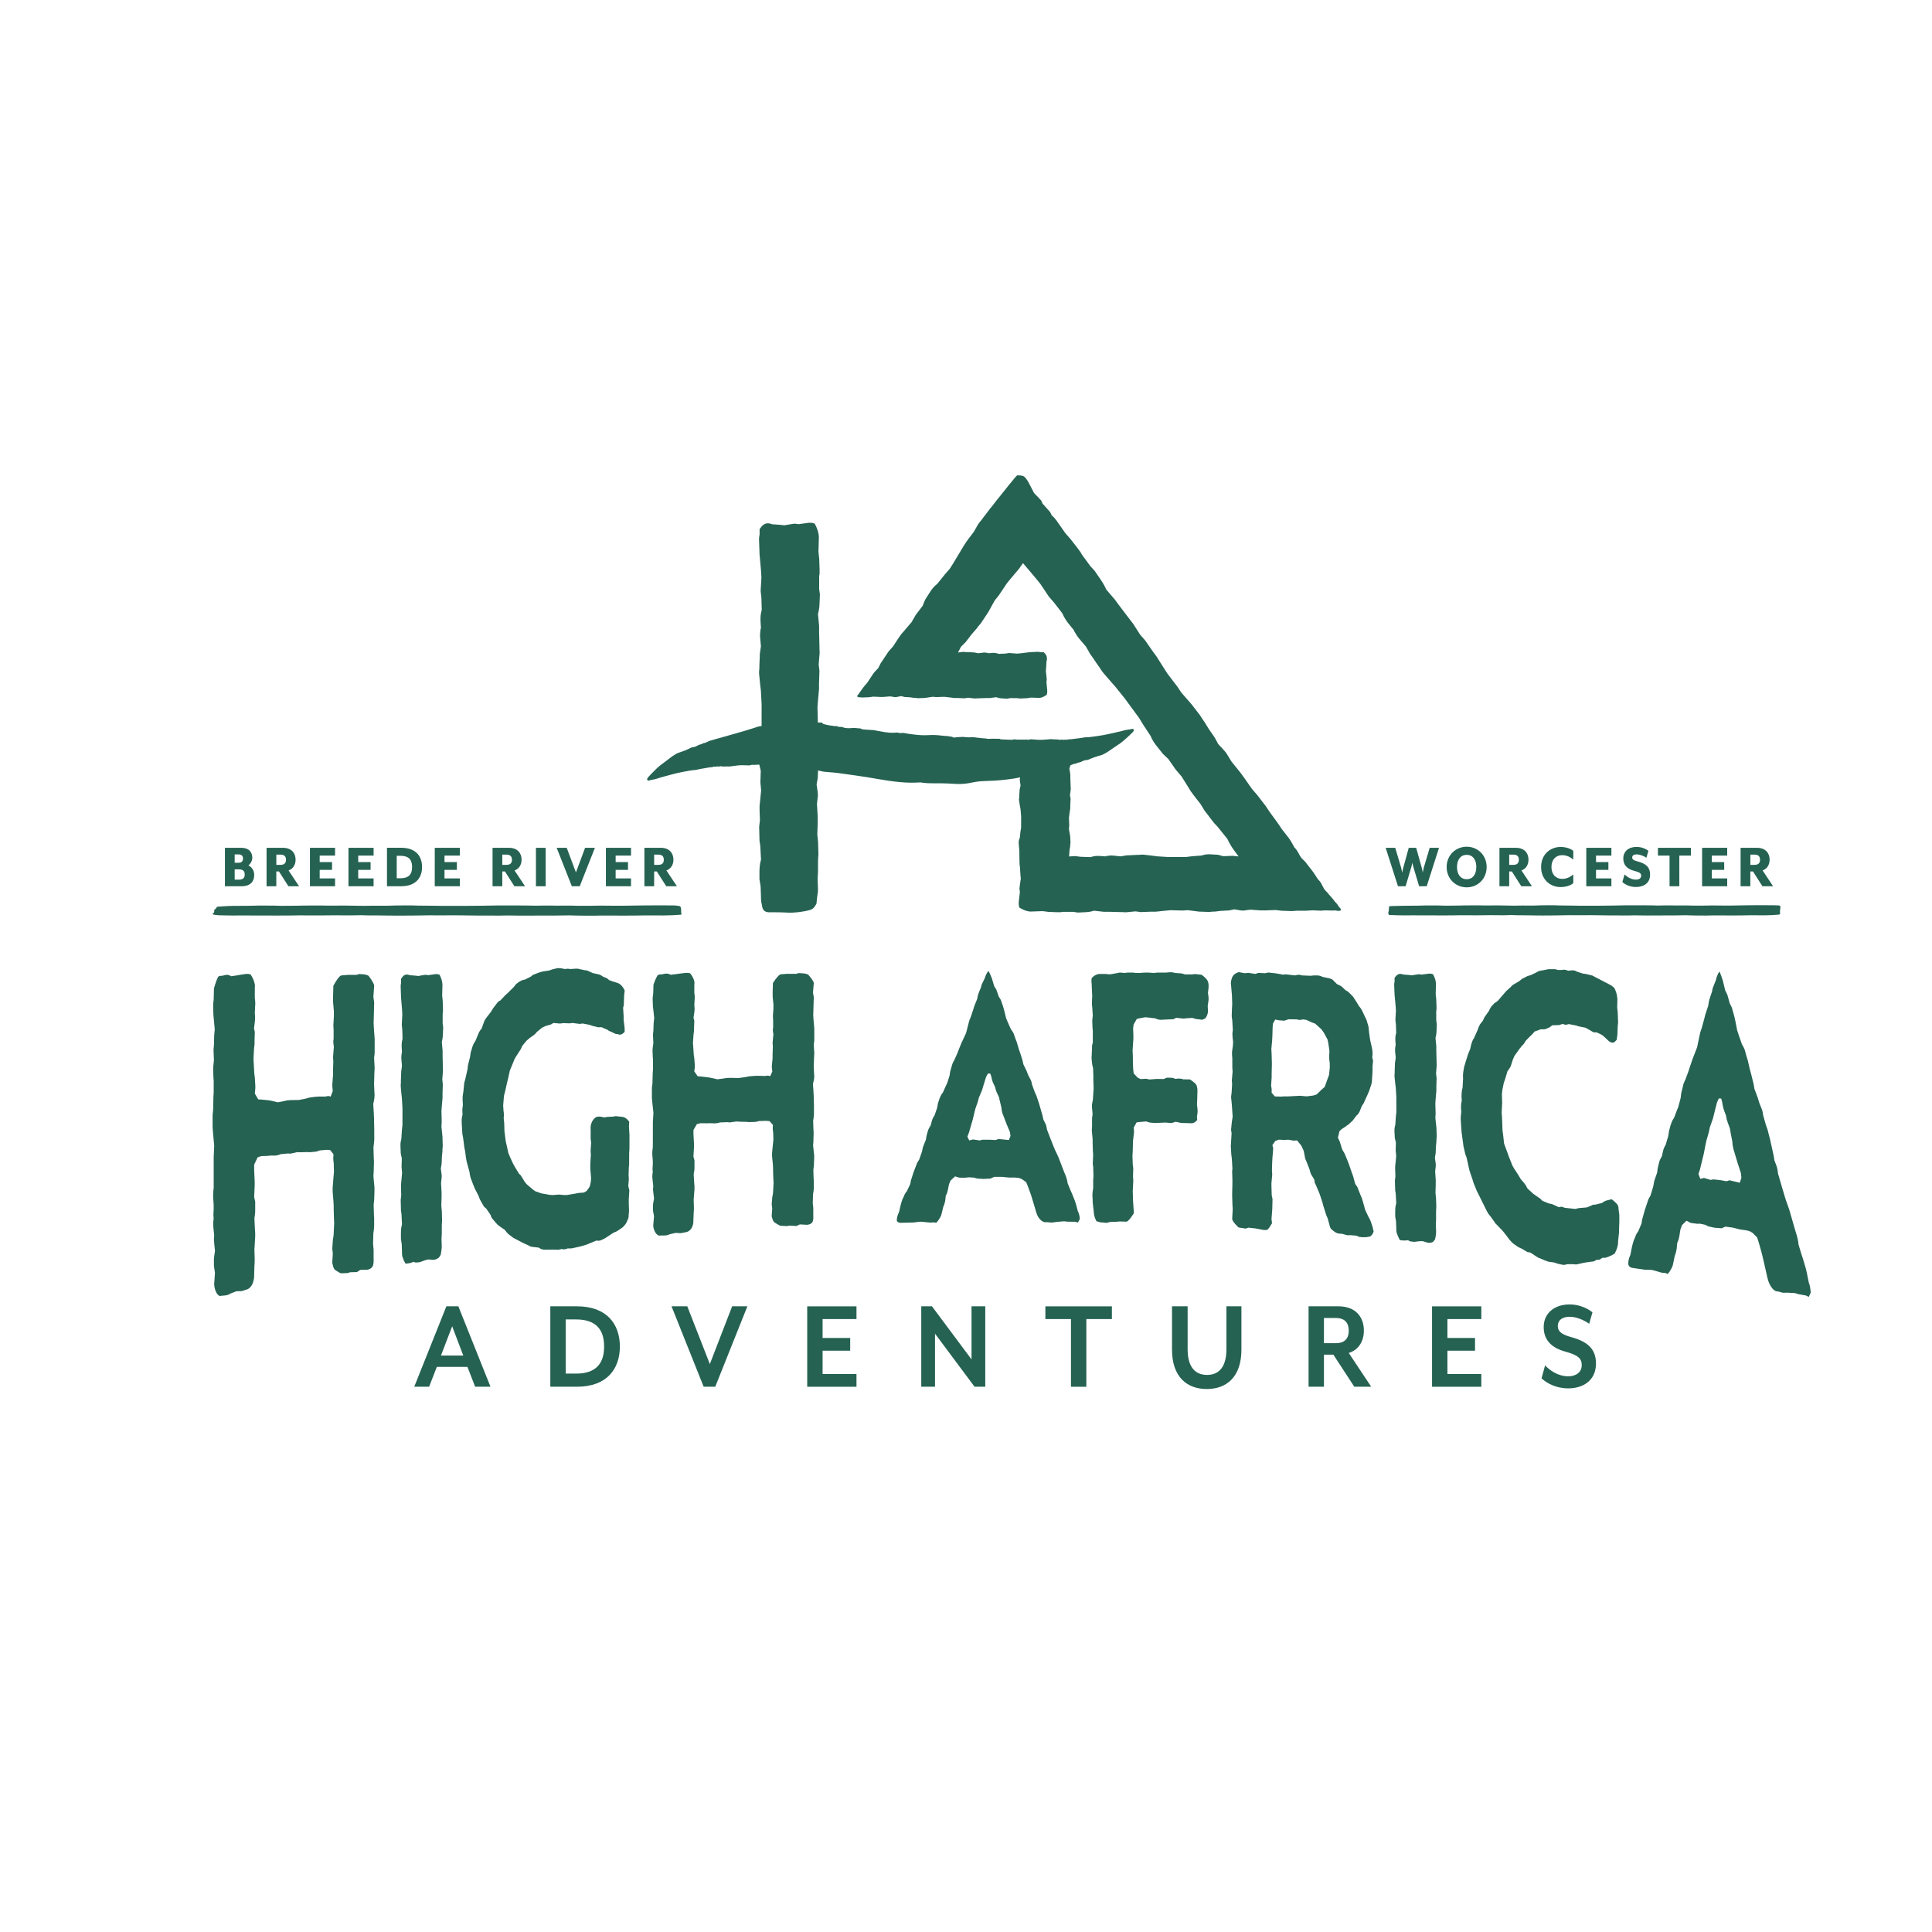 <?xml version="1.0" encoding="utf-8"?>
<!-- Generator: Adobe Illustrator 28.2.0, SVG Export Plug-In . SVG Version: 6.00 Build 0)  -->
<svg version="1.1" id="Layer_1" xmlns="http://www.w3.org/2000/svg" xmlns:xlink="http://www.w3.org/1999/xlink" x="0px" y="0px"
	 viewBox="0 0 700 700" style="enable-background:new 0 0 700 700;" xml:space="preserve">
<style type="text/css">
	.st0{fill:#256252;}
</style>
<path class="st0" d="M578.25,494.04c0-5.05-2.74-7.92-9.13-9.62c-3.7-1.02-4.7-2.28-4.7-3.98c0-2.09,1.6-3.35,4.29-3.35
	c2.42,0,5.16,1.17,7.08,2.53l1.19-4.13c-1.83-1.5-4.84-2.87-8.22-2.87c-5.89,0-9.45,3.45-9.45,8.21c0,4.18,2.28,7.43,8.03,8.94
	c4.48,1.26,5.75,2.43,5.75,4.86c0,2.57-2.1,4.03-4.84,4.03c-3.74,0-6.62-2.09-8.44-3.93l-1.28,4.66c1.87,1.75,5.16,3.64,9.72,3.64
	C573.41,503.02,578.25,500.31,578.25,494.04 M536.71,502.44v-4.61h-12.28v-8.45h10v-4.61h-10v-6.85h12.28v-4.61h-17.85v29.14H536.71
	z M479.69,477.53h4.29c3.47,0,4.7,1.99,4.7,4.61c0,2.57-1.23,4.52-4.7,4.52h-4.29V477.53z M488.68,490.2
	c3.52-1.07,5.48-4.18,5.48-8.11c0-4.71-2.79-8.79-9.27-8.79h-10.77v29.14h5.57v-11.61h3.42l7.58,11.61h6.12L488.68,490.2z
	 M449.79,488.99V473.3h-5.43v15.49c0,6.31-2.56,9.37-7.03,9.37c-4.47,0-7.03-3.06-7.03-9.37V473.3h-5.66v15.69
	c0,9.86,5.39,14.28,12.6,14.28S449.79,498.85,449.79,488.99 M402.86,477.92v-4.61h-24.1v4.61h9.27v24.53h5.57v-24.53H402.86z
	 M356.98,502.44V473.3H352v19.23l-14.33-19.23h-3.88v29.14h4.98v-19.23l14.33,19.23H356.98z M310.32,502.44v-4.61h-12.28v-8.45h10
	v-4.61h-10v-6.85h12.28v-4.61h-17.85v29.14H310.32z M270.79,473.3h-5.52l-8.08,20.93l-8.17-20.93h-5.71l11.64,29.14h4.2
	L270.79,473.3z M218.88,487.87c0,5.83-2.65,9.81-10.13,9.81h-3.79v-19.62h3.79C216.24,478.06,218.88,482.05,218.88,487.87
	 M224.59,487.87c0-8.01-4.61-14.57-15.57-14.57h-9.63v29.14h9.63C219.98,502.44,224.59,495.89,224.59,487.87 M167.85,491.13h-8.08
	l4.06-10.59L167.85,491.13z M177.71,502.44l-11.64-29.14h-4.34l-11.64,29.14h5.39l2.79-7.19h11.09l2.79,7.19H177.71z"/>
<path class="st0" d="M133.14,460.03c-1.04,0.03-1.56,0.05-2.59,0.08c-0.5,0.31-0.75,0.47-1.25,0.79c-0.96,0.02-1.44,0.04-2.4,0.06
	c-0.42,0.12-0.63,0.18-1.06,0.31c-0.96,0.03-1.44,0.04-2.4,0.06c0,0-1.16-0.58-2.01-1.21c-0.67-0.5-0.77-1.55-1.05-2.57
	c0.08-1.35,0.12-2.02,0.2-3.37c-0.08-0.72-0.11-1.08-0.19-1.8c0.08-1.16,0.12-1.75,0.2-2.91c0-0.3,0.1-0.92,0.19-1.24
	c0.04-0.37,0.06-0.55,0.1-0.92c0.08-1.71,0.12-2.56,0.2-4.27c-0.04-0.66-0.06-0.99-0.09-1.66c-0.04-1.33-0.06-2-0.09-3.33
	c0-0.48,0-0.73,0-1.21c-0.04-0.72-0.06-1.09-0.1-1.81c-0.11-1.32-0.17-1.98-0.28-3.3c0-0.55,0-0.82,0-1.37c0-0.3,0.1-0.92,0.1-1.22
	c0.08-0.98,0.12-1.47,0.19-2.45c0.08-0.86,0.12-1.29,0.19-2.14c-0.04-1.27-0.06-1.91-0.09-3.18c-0.19-1.04-0.19-1.96-0.09-2.87
	c0-0.12,0-0.18,0-0.3c-0.5-0.62-0.75-0.93-1.25-1.56c-0.54-0.01-0.81-0.02-1.35-0.03c-0.96,0.09-1.44,0.13-2.4,0.22
	c-0.5,0.17-0.75,0.25-1.25,0.42c-0.92,0.09-1.38,0.13-2.31,0.22c-0.42-0.02-0.63-0.03-1.06-0.05c-0.92,0.03-1.38,0.04-2.31,0.07
	c-0.5-0.02-0.75-0.02-1.25-0.04c-0.96,0.21-1.44,0.32-2.4,0.54c-0.38-0.02-0.58-0.04-0.96-0.06c-1.04,0.1-1.56,0.15-2.59,0.25
	c-0.23,0.08-0.35,0.13-0.58,0.21c-0.48,0.2-0.96,0.25-1.44,0.3c-0.61,0-0.92,0-1.54-0.01c-0.42,0.04-0.63,0.06-1.06,0.11
	c-0.96,0.03-1.44,0.05-2.4,0.09c-0.54,0.18-0.81,0.27-1.34,0.45c-0.5,1.06-0.75,1.59-1.25,2.66c0,0.76,0,1.14,0,1.9
	c0.08,1.64,0.12,2.45,0.19,4.09c0,0.63,0,0.95,0,1.58c-0.08,1.65-0.12,2.48-0.19,4.13c0.15,0.68,0.23,1.02,0.38,1.69
	c0,1.2,0,1.8,0,3c0,0.63,0,1.26-0.1,1.75c-0.08,0.52-0.12,0.78-0.19,1.29c0.08,1.57,0.12,2.35,0.19,3.93
	c0.04,0.56,0.06,0.85,0.1,1.41c0,0.31,0,0.95,0,1.26c-0.08,1.27-0.12,1.91-0.19,3.19c-0.04,0.58-0.06,0.86-0.1,1.44
	c0.04,1.26,0.06,1.89,0.1,3.15c0,0.32,0,0.95,0,1.26c-0.04,0.77-0.06,1.15-0.1,1.91c-0.04,1.34-0.06,2-0.1,3.34
	c0,0.47,0,0.79-0.1,1.12c-0.38,2.44-1.63,3.44-2.4,3.73c-0.46,0.14-0.69,0.22-1.15,0.36c-0.58,0.26-1.15,0.36-1.73,0.3
	c-0.42,0.01-0.63,0.02-1.05,0.03c-0.92,0.35-1.38,0.53-2.3,0.89c-0.12,0.09-0.17,0.13-0.29,0.21c-0.48,0.25-0.86,0.31-1.34,0.4
	c-0.73,0.07-1.09,0.1-1.82,0.17c-0.29,0.21-0.77-0.18-1.25-0.74c-0.67-1.01-0.96-2.25-1.05-3.37c0.11-1.7,0.17-2.55,0.29-4.25
	c-0.15-1.01-0.23-1.51-0.38-2.52v-2.26c0-0.81,0.19-1.65,0.29-2.47c0.04-0.26,0.06-0.39,0.1-0.66c-0.12-1.15-0.17-1.72-0.29-2.86
	c0-0.32-0.1-0.95-0.1-1.28c0.04-0.59,0.06-0.88,0.1-1.47c-0.12-1.15-0.17-1.72-0.29-2.87c-0.1-0.95-0.1-1.6,0-2.59
	c0.04-0.2,0.06-0.3,0.1-0.5c-0.04-0.64-0.06-0.96-0.1-1.6c0.04-0.78,0.06-1.17,0.1-1.95v-1.62c-0.08-1.16-0.12-1.73-0.19-2.89
	c0-0.65,0-1.62,0.1-2.27c0.04-0.39,0.06-0.59,0.1-0.98v-4.53c0-2.65,0-3.98,0-6.63c0.08-1.62,0.12-2.44,0.19-4.06
	c-0.08-0.83-0.12-1.25-0.19-2.08c-0.12-1.28-0.17-1.92-0.29-3.21c0-0.49-0.1-0.96-0.1-1.28v-0.97v-3.72
	c0.08-0.72,0.11-1.08,0.19-1.8c0.04-1.88,0.06-2.82,0.1-4.7c0.04-0.58,0.06-0.88,0.1-1.46v-4.37c-0.04-0.51-0.06-0.77-0.1-1.29
	c-0.04-1.16-0.06-1.74-0.1-2.9c0-0.65,0.1-1.62,0.19-2.27c0.04-0.39,0.06-0.59,0.1-0.98c-0.04-0.97-0.06-1.45-0.1-2.42
	c0-0.81-0.1-1.13,0-1.94c0.04-0.45,0.06-0.68,0.1-1.14c0.04-1.42,0.06-2.14,0.1-3.56c0.08-0.84,0.12-1.26,0.19-2.11
	c-0.11-1.29-0.17-1.93-0.29-3.22c-0.08-0.77-0.12-1.16-0.19-1.93c-0.04-1.23-0.06-1.84-0.1-3.07c0-0.48,0-1.29,0.1-1.78
	c0.04-0.33,0.06-0.49,0.1-0.81c0.04-1.62,0.06-2.42,0.1-4.04c0,0,0.77-2.75,1.44-4.05c0.29-0.48,0.86-0.49,1.25-0.49
	c0.08,0,0.12,0,0.19,0c0.58-0.13,0.86-0.2,1.44-0.33c0.67-0.16,1.35,0.16,1.92,0.47h0.1c0.88-0.13,1.33-0.2,2.21-0.33
	c0.35-0.06,0.52-0.1,0.86-0.16c0.85-0.13,1.27-0.19,2.12-0.33c0.29,0,0.67,0,0.96,0c0.31,0.06,0.46,0.09,0.77,0.16
	c0.86,1.26,1.35,2.53,1.54,3.63c0.1,0.47,0,0.95,0,1.27c0,1.52,0,2.27,0,3.79c0.04,0.25,0.06,0.38,0.1,0.63
	c0.1,0.79,0.1,1.74,0,2.53c-0.04,0.89-0.06,1.33-0.1,2.22c0.04,0.51,0.06,0.76,0.1,1.26c0,0.63,0,1.27-0.1,1.9
	c-0.12,0.95-0.17,1.43-0.29,2.38c0.11,0.5,0.17,0.75,0.29,1.26c-0.04,1.27-0.06,1.9-0.1,3.16c0,0.32,0,0.79,0,1.26
	c-0.08,0.7-0.12,1.05-0.19,1.75c-0.08,1.46-0.12,2.19-0.19,3.65c0.04,0.63,0.06,0.95,0.1,1.58c0.08,1.45,0.11,2.18,0.19,3.63
	c0.08,0.56,0.11,0.85,0.19,1.41c0.08,1.26,0.12,1.89,0.19,3.15c0,0.79,0,1.11-0.1,1.9c-0.04,0.32-0.06,0.48-0.1,0.8
	c0.5,0.85,0.75,1.28,1.25,2.13c0.5,0.03,0.75,0.04,1.25,0.07c1.08,0.11,1.61,0.17,2.69,0.28c0.46,0.09,0.69,0.14,1.15,0.23
	c0.81,0.19,1.21,0.29,2.02,0.48c0.54-0.1,0.81-0.15,1.34-0.25c0.81-0.18,1.21-0.27,2.02-0.45c0.61-0.04,0.92-0.06,1.54-0.11
	c1.11-0.02,1.67-0.02,2.79-0.04c0.92-0.19,1.38-0.28,2.31-0.46c0.58-0.16,0.86-0.24,1.44-0.4c0.85-0.12,1.27-0.18,2.11-0.29
	c0.5-0.03,0.75-0.05,1.25-0.08c0.96,0,1.44,0,2.4-0.01c0.08-0.01,0.12-0.01,0.19-0.01c0.48-0.18,0.96-0.21,1.35-0.09
	c0.15,0.05,0.23,0.08,0.38,0.13c0.31-0.81,0.46-1.21,0.77-2.02c-0.08-0.85-0.12-1.27-0.19-2.12c0.12-1.47,0.17-2.2,0.29-3.66
	c0-0.67,0-1,0-1.67c0.04-1.34,0.06-2.01,0.1-3.34c-0.04-0.61-0.06-0.91-0.09-1.51c0.12-1.52,0.17-2.29,0.29-3.81
	c-0.19-1.2-0.29-1.96-0.09-2.73c0-1.34,0-2,0-3.34c-0.04-0.67-0.06-1-0.09-1.66c0.08-1.34,0.12-2.01,0.19-3.35c0-0.67,0-1,0-1.67
	c-0.11-1.33-0.17-2-0.29-3.33c0-0.55,0-0.82,0-1.37c0-0.15,0-0.61,0-0.76c0.04-1.52,0.06-2.28,0.1-3.8c0,0,1.44-2.74,2.41-3.5
	c0.29-0.3,0.67-0.3,1.06-0.31c0.69-0.06,1.04-0.09,1.73-0.16c0.38,0,0.58,0,0.96,0c0.92,0,1.39-0.01,2.31-0.01
	c0.35-0.12,0.52-0.18,0.86-0.3c0.77,0.06,1.16,0.09,1.92,0.14c0.19,0,0.48,0.15,0.67,0.15c0.31,0.12,0.46,0.18,0.77,0.3
	c0,0,1.73,2.08,2.11,3.56c0,0.45-0.1,1.04-0.1,1.34c-0.08,1.13-0.12,1.7-0.2,2.83c0.11,0.77,0.17,1.16,0.29,1.93
	c-0.04,1.49-0.06,2.23-0.1,3.72c-0.04,1.55-0.06,2.32-0.1,3.87c0.04,0.71,0.06,1.07,0.09,1.78c0.11,1.54,0.17,2.31,0.28,3.86
	c0,0.66,0,0.98,0,1.64c0,1.43,0,2.14,0,3.57c-0.08,0.66-0.12,0.99-0.2,1.64c0.08,1.49,0.11,2.23,0.19,3.71
	c-0.04,0.83-0.06,1.25-0.1,2.09c-0.04,1.49-0.06,2.23-0.1,3.72c0.04,0.89,0.06,1.34,0.09,2.23c0.04,0.71,0.06,1.07,0.09,1.78
	c0,0.74-0.1,1.49-0.29,2.4c-0.08,0.3-0.12,0.45-0.19,0.76c0.07,1.3,0.11,1.96,0.19,3.26c0.04,0.77,0.06,1.16,0.09,1.93
	c0.04,1.72,0.05,2.58,0.09,4.3c0,1.43,0,2.14,0,3.57c0,0.45-0.1,0.75-0.1,1.2c-0.08,0.6-0.12,0.9-0.19,1.5
	c0.04,1.31,0.06,1.96,0.09,3.27c0.04,0.77,0.06,1.16,0.09,1.92c-0.04,1.49-0.06,2.24-0.1,3.73c-0.04,0.6-0.06,0.9-0.1,1.5
	c0.15,1.65,0.23,2.48,0.38,4.12c0,0.48,0,0.71,0,1.19c0,0.12,0,0.18,0,0.3c-0.04,1.19-0.06,1.79-0.1,2.98
	c-0.08,0.72-0.12,1.09-0.19,1.81c0.04,1.36,0.05,2.05,0.09,3.41c0.04,0.59,0.06,0.88,0.09,1.48c0,1.07,0,1.61,0,2.68
	c0,0.59-0.1,1.5-0.19,2.11c-0.04,0.24-0.06,0.36-0.1,0.61c-0.04,1.55-0.06,2.33-0.1,3.88c0.08,0.82,0.11,1.24,0.19,2.06
	c0,1.31,0,1.96,0,3.27c0.09,1.47-0.1,2.54-0.48,3.04C134.48,459.54,133.91,459.92,133.14,460.03"/>
<path class="st0" d="M158.03,456.23c-0.58,0.22-1.06,0.28-1.54,0.2c-0.54-0.04-0.81-0.07-1.34-0.11c-0.46,0.12-0.69,0.18-1.15,0.29
	c-0.73,0.27-1.1,0.4-1.83,0.68c-0.23,0.03-0.35,0.05-0.58,0.08c-0.48,0.06-1.06,0.14-1.54-0.08c0-0.06,0-0.09,0-0.14
	c-0.61,0.2-0.92,0.3-1.54,0.5c-0.29,0.04-0.67,0.09-0.96,0.13c-0.23,0.03-0.35,0.05-0.58,0.08c-0.08-0.11-0.12-0.16-0.19-0.27
	c-0.48-0.81-0.77-1.64-1.05-2.48c-0.09-0.57-0.09-1.15-0.09-1.74c-0.04-1.04-0.05-1.57-0.09-2.61c-0.11-0.74-0.17-1.12-0.29-1.86
	c0-0.82,0-1.23,0-2.04c0-1.17,0.1-2.2,0.39-3.26c-0.07-1.51-0.11-2.26-0.19-3.77c-0.08-0.52-0.11-0.78-0.19-1.29
	c-0.04-1.51-0.05-2.27-0.09-3.78c0.08-0.71,0.12-1.06,0.2-1.77c-0.04-1.05-0.06-1.57-0.09-2.62c0-0.58,0-0.87,0-1.31
	c0.04-0.35,0.06-0.53,0.1-0.88c0.12-1.3,0.18-1.94,0.29-3.24c-0.08-0.87-0.11-1.3-0.19-2.17c0.04-1.23,0.06-1.84,0.1-3.07
	c-0.15-0.69-0.23-1.03-0.38-1.72c-0.04-0.81-0.06-1.22-0.09-2.03c-0.09-1.31,0-2.34,0.29-3.23c0.08-1.29,0.12-1.93,0.2-3.22
	c0.08-0.77,0.12-1.15,0.2-1.91c0-1.46,0-2.19,0.01-3.64c0-0.87,0-1.31,0-2.19c-0.07-1.45-0.11-2.18-0.19-3.63
	c-0.08-0.7-0.12-1.04-0.19-1.74c-0.08-0.81-0.11-1.22-0.19-2.03c-0.09-0.72-0.09-1.45,0-2.19c0-0.29,0-0.44,0-0.73
	c0.04-0.99,0.06-1.49,0.1-2.49c0-0.58,0-0.87,0.1-1.32c0.08-0.59,0.12-0.88,0.19-1.47c-0.08-0.87-0.11-1.31-0.19-2.18
	c-0.1-0.87,0-1.61,0.1-2.48c0.04-0.06,0.06-0.09,0.1-0.15c-0.04-0.64-0.06-0.96-0.09-1.6c-0.1-1.31,0-2.33,0.29-3.36
	c-0.04-1.28-0.06-1.92-0.09-3.21c-0.08-0.76-0.11-1.13-0.19-1.89c0.08-1.46,0.12-2.19,0.2-3.65c-0.04-0.7-0.06-1.05-0.09-1.75
	c-0.15-1.81-0.23-2.71-0.38-4.52c-0.04-1.11-0.05-1.66-0.09-2.77c0-0.58-0.09-1.31,0-1.9c0.04-0.23,0.06-0.35,0.1-0.58
	c0-0.59,0-0.88,0-1.46c0.29-0.44,0.58-0.88,0.96-1.17c0.77-0.59,1.54-0.44,2.21-0.15c0.77,0.06,1.15,0.09,1.92,0.14
	c0.46,0.06,0.69,0.08,1.15,0.14c0.66-0.12,0.98-0.18,1.64-0.29c0.29,0,0.77-0.15,1.06-0.15c0.35,0.06,0.52,0.09,0.87,0.14
	c0.85-0.12,1.27-0.18,2.12-0.3c0.67-0.14,1.35-0.14,2.02,0.14c0.67,1.29,1.05,2.58,1.05,3.72v0.14c-0.04,1.49-0.06,2.23-0.1,3.72
	c0.08,0.75,0.11,1.12,0.19,1.86c0.04,1.09,0.05,1.63,0.09,2.72c0,0.57,0,0.71,0,1.29c-0.04,0.29-0.06,0.43-0.1,0.72
	c0,1.37,0,2.06-0.01,3.44c0.07,0.57,0.11,0.86,0.19,1.43c-0.04,1.03-0.06,1.55-0.1,2.58c0,0.57-0.1,1.29-0.2,1.87
	c-0.08,0.35-0.12,0.52-0.19,0.87c0.11,1.26,0.17,1.89,0.28,3.14c0,0.69,0,1.03,0,1.72c0.04,1.6,0.05,2.4,0.09,4
	c0,0.17,0,0.26,0,0.43c0,0.57,0.1,1,0,1.72c-0.08,1.03-0.12,1.55-0.2,2.59c0.08,0.68,0.11,1.03,0.19,1.71
	c-0.04,1.32-0.06,1.98-0.1,3.3c0,0.63,0,0.94,0,1.58c-0.12,1.38-0.18,2.07-0.29,3.45c-0.04,0.58-0.06,0.86-0.1,1.44
	c0.04,1.55,0.05,2.32,0.09,3.86c-0.04,0.69-0.06,1.03-0.1,1.73c0.15,1.48,0.23,2.22,0.38,3.7c0.04,1.32,0.05,1.97,0.09,3.29
	c0,0.57-0.1,0.87-0.1,1.3c0,0.23,0,0.34,0,0.57c-0.08,0.81-0.12,1.21-0.2,2.02c-0.04,1.03-0.06,1.55-0.1,2.59
	c-0.12,0.7-0.18,1.05-0.29,1.75c0.11,0.85,0.17,1.27,0.28,2.12c0.1,0.85,0,1.29-0.1,2.16c-0.04,0.4-0.06,0.61-0.1,1.01
	c0.08,1.31,0.11,1.97,0.19,3.28c0,0.69,0,1.03,0,1.72c-0.04,1.27-0.06,1.9-0.1,3.16c0.07,0.79,0.11,1.19,0.19,1.99
	c0.04,1.31,0.05,1.97,0.09,3.28c-0.04,0.69-0.06,1.04-0.1,1.73c0,1.26,0,1.89-0.01,3.15c-0.04,0.75-0.06,1.12-0.1,1.87
	c0.04,1.08,0.05,1.63,0.09,2.71c0,0.86-0.1,1.3-0.2,2.03c-0.08,0.41-0.12,0.62-0.19,1.03c-0.19,0.31-0.29,0.47-0.48,0.78
	C158.99,455.67,158.61,456.01,158.03,456.23"/>
<path class="st0" d="M225.52,444.74c-0.62,0.42-0.92,0.64-1.54,1.06c-0.29,0.15-0.48,0.31-0.77,0.46c-0.35,0.14-0.52,0.2-0.87,0.34
	c-0.85,0.55-1.27,0.83-2.12,1.39c-0.38,0.25-0.58,0.37-0.96,0.62c-0.38,0.2-0.58,0.29-0.96,0.49c-0.58,0.32-1.25,0.52-1.92,0.45
	c-0.04-0.05-0.06-0.07-0.1-0.13c-1.04,0.42-1.56,0.63-2.6,1.05c-0.5,0.21-0.75,0.31-1.25,0.52c-0.85,0.24-1.27,0.36-2.12,0.61
	c-1.27,0.29-1.91,0.43-3.18,0.72c-0.58,0-0.86,0-1.44,0.01c-0.77,0.35-1.44,0.42-2.21,0.22c-0.46,0.1-0.69,0.15-1.16,0.25
	c-0.88-0.02-1.33-0.03-2.21-0.05c-0.66,0.01-0.98,0.02-1.64,0.03c-0.54,0-0.81,0-1.35,0.01c-0.58-0.08-1.06-0.16-1.54-0.52
	c-0.15-0.09-0.23-0.14-0.38-0.23c-0.46-0.06-0.69-0.09-1.15-0.15c-0.27-0.03-0.4-0.04-0.67-0.06c-0.39-0.1-0.77-0.06-1.06-0.16
	c-0.27-0.14-0.4-0.2-0.67-0.34c-0.96-0.45-1.44-0.67-2.4-1.12c-1.31-0.69-1.96-1.03-3.27-1.73c-0.65-0.48-0.98-0.73-1.63-1.21
	c-0.38-0.38-0.67-0.62-0.96-1.01c-0.19-0.26-0.29-0.39-0.48-0.64c-0.77-0.53-1.15-0.8-1.92-1.33c-0.31-0.25-0.46-0.37-0.77-0.62
	c-0.29-0.25-0.38-0.52-0.58-0.64c-0.35-0.41-0.52-0.62-0.86-1.03c-0.29-0.25-0.58-0.64-0.77-1.04c-0.11-0.33-0.17-0.49-0.29-0.81
	c-0.61-0.89-0.92-1.33-1.53-2.23c-0.35-0.3-0.52-0.45-0.86-0.76c-0.58-1.01-0.86-1.51-1.44-2.53c-0.23-0.6-0.34-0.9-0.57-1.49
	c-0.5-0.96-0.75-1.45-1.25-2.41c-0.27-0.65-0.4-0.98-0.67-1.63c-0.27-0.71-0.4-1.06-0.67-1.77c-0.29-0.68-0.48-1.51-0.57-2.21
	c0-0.11,0-0.17,0-0.28c-0.34-1.27-0.52-1.9-0.86-3.17c-0.08-0.28-0.12-0.42-0.19-0.69c-0.1-0.42-0.19-0.97-0.29-1.53
	c-0.11-0.9-0.17-1.34-0.28-2.24c-0.11-0.55-0.17-0.83-0.29-1.39c-0.19-1.45-0.29-2.18-0.47-3.64c-0.08-0.39-0.12-0.59-0.19-0.98
	c-0.1-0.28-0.1-0.7-0.1-0.98c-0.07-1.24-0.11-1.86-0.19-3.1c0-0.11,0-0.17,0-0.28c-0.1-0.98,0-1.98,0.29-2.99
	c-0.04-0.73-0.06-1.1-0.09-1.83c0.08-0.63,0.12-0.94,0.2-1.57c-0.04-0.96-0.06-1.44-0.09-2.4c0-0.57,0-0.85,0.1-1.42
	c0.08-0.51,0.12-0.77,0.2-1.28c0.12-1.19,0.18-1.79,0.29-2.98c0.15-0.57,0.23-0.86,0.39-1.43c0.31-1.37,0.47-2.06,0.78-3.42
	c0.08-0.62,0.12-0.94,0.19-1.56c0.31-1.25,0.46-1.88,0.77-3.13c0.08-0.57,0.12-0.85,0.19-1.42c0.19-0.63,0.29-0.94,0.48-1.57
	c0.29-1.14,0.58-1.71,1.16-2.57c0.04-0.06,0.06-0.09,0.1-0.14c0.43-1.03,0.64-1.54,1.06-2.56c0.19-0.57,0.48-1,0.77-1.42
	c0.15-0.17,0.23-0.26,0.39-0.43c0.35-0.96,0.52-1.44,0.87-2.41c0.1-0.42,0.29-0.57,0.39-0.85c0.19-0.28,0.29-0.43,0.48-0.71
	c0.66-0.85,0.98-1.28,1.64-2.13c0.35-0.57,0.52-0.85,0.87-1.41c0.35-0.45,0.52-0.68,0.87-1.13c0.39-0.56,0.68-0.99,1.25-1.41
	c0.15-0.06,0.23-0.09,0.38-0.14c0.69-0.73,1.04-1.1,1.73-1.83c0.42-0.39,0.64-0.59,1.06-0.98c0.85-0.84,1.27-1.26,2.12-2.1
	c0.35-0.44,0.52-0.67,0.87-1.11c0.39-0.28,0.58-0.42,0.96-0.7c0.58-0.42,1.25-0.7,1.83-0.84c0.11,0,0.17,0,0.29,0
	c0.89-0.44,1.33-0.67,2.21-1.11c0.35-0.28,0.52-0.41,0.87-0.69c0.88-0.33,1.33-0.5,2.21-0.83c0.38-0.11,0.58-0.17,0.96-0.28
	c0.19,0,0.48-0.14,0.67-0.14c0.77-0.11,1.15-0.17,1.92-0.28c0.46-0.16,0.69-0.25,1.16-0.41c0.69-0.17,1.04-0.25,1.73-0.41
	c0.38-0.14,0.77,0,1.15,0h0.29c0.54,0.11,0.81,0.16,1.35,0.27h0.1c0.58-0.13,1.25-0.13,1.83,0c0.08,0,0.12,0,0.19,0
	c0.77-0.05,1.15-0.08,1.92-0.13c0.38,0,0.86,0,1.25,0.13c0.69,0.16,1.04,0.24,1.73,0.4c0.42,0.05,0.63,0.08,1.06,0.13
	c0.85,0.38,1.27,0.56,2.11,0.94c0.92,0.21,1.39,0.32,2.31,0.53c0.48,0.13,0.86,0.4,1.25,0.67c0.19,0.11,0.29,0.16,0.48,0.27
	c0.67,0.13,1.35,0.53,1.83,1.06c0.42,0.16,0.63,0.24,1.06,0.4c0.96,0.32,1.44,0.47,2.4,0.79c0.77,0.4,1.54,1.19,2.11,2.39
	c0.04,0.11,0.06,0.16,0.1,0.27c-0.08,0.59-0.12,0.88-0.19,1.47c-0.04,1.01-0.06,1.52-0.1,2.53c0,0.67,0,1.33-0.19,1.87
	c-0.04,0.11-0.06,0.16-0.1,0.27c0.07,1.23,0.11,1.84,0.19,3.06c0,0.53,0,0.8,0,1.33c0.11,0.9,0.17,1.36,0.28,2.26
	c0.1,0.66,0.1,1.06,0.09,1.73c0,0.16,0,0.24,0,0.4c-0.87,0.95-1.73,1.24-2.31,0.85c-0.38-0.04-0.58-0.07-0.96-0.11
	c-0.65-0.31-0.98-0.46-1.63-0.77c-0.29-0.13-0.58-0.26-0.87-0.38c-0.11-0.11-0.17-0.16-0.29-0.26c-0.92-0.41-1.38-0.61-2.31-1.02
	c-0.5,0.01-0.75,0.02-1.25,0.03c-0.81-0.2-1.21-0.3-2.02-0.5c-0.42-0.15-0.63-0.23-1.06-0.38c-1-0.2-1.5-0.29-2.5-0.49
	c-0.42,0.06-0.63,0.09-1.06,0.15c-1.08-0.14-1.61-0.21-2.69-0.35c-0.38,0.06-0.58,0.09-0.96,0.15c-0.92-0.04-1.39-0.05-2.31-0.09
	c-0.5,0.06-0.75,0.1-1.25,0.16c-0.92-0.09-1.39-0.13-2.31-0.22c-0.38,0.23-0.58,0.34-0.96,0.56c-0.81,0.23-1.21,0.35-2.02,0.59
	c-0.46,0.23-0.69,0.34-1.16,0.57c-0.69,0.56-1.04,0.85-1.73,1.41c-0.12,0.11-0.17,0.17-0.29,0.28c-0.39,0.56-0.77,0.84-1.16,1.13
	c-0.5,0.34-0.75,0.52-1.25,0.86c-0.46,0.4-0.69,0.6-1.16,1c-0.62,0.73-0.93,1.1-1.54,1.84c-0.23,0.51-0.35,0.76-0.58,1.26
	c-0.66,1.02-0.98,1.52-1.64,2.54c-0.23,0.39-0.35,0.59-0.58,0.99c-0.46,1.12-0.7,1.69-1.16,2.81c-0.23,0.56-0.35,0.85-0.58,1.41
	c-0.23,1.06-0.35,1.6-0.58,2.66c-0.15,0.62-0.23,0.93-0.39,1.55c-0.27,1.23-0.41,1.85-0.68,3.09c-0.19,0.73-0.29,1.1-0.48,1.83
	c-0.12,1.4-0.18,2.1-0.29,3.49c0.04,0.55,0.06,0.83,0.09,1.39c0,0.11,0,0.17,0,0.28c0.1,0.55,0.19,1.38,0.19,2.08
	c-0.04,0.34-0.06,0.5-0.1,0.84c0.08,0.66,0.11,0.99,0.19,1.66c0.04,1.22,0.05,1.83,0.09,3.05c0.19,1.49,0.28,2.23,0.47,3.72
	c0.15,0.66,0.23,0.98,0.38,1.64c0.23,1.04,0.34,1.56,0.57,2.6c0.27,0.65,0.4,0.97,0.67,1.61c0.42,0.91,0.63,1.37,1.05,2.28
	c0.27,0.48,0.4,0.72,0.67,1.19c0.58,0.95,0.86,1.43,1.44,2.38c0.27,0.26,0.4,0.38,0.67,0.64c0.61,1,0.92,1.5,1.53,2.5
	c0.27,0.31,0.4,0.46,0.67,0.77c0.88,0.75,1.33,1.13,2.21,1.88c0.35,0.25,0.52,0.37,0.86,0.61c0.88,0.31,1.33,0.46,2.21,0.77
	c1.27,0.22,1.9,0.33,3.17,0.55c0.46,0.02,0.69,0.02,1.15,0.04c0.81-0.07,1.21-0.1,2.02-0.17c0.62,0.06,0.92,0.09,1.54,0.15
	c0.5,0.01,0.75,0.02,1.25,0.03c1.27-0.21,1.9-0.32,3.18-0.53c0.46-0.09,0.69-0.14,1.15-0.23c0.77-0.06,1.16-0.09,1.92-0.15
	c0.42-0.25,0.63-0.37,1.06-0.62c0.42-0.63,0.64-0.94,1.06-1.56c0.15-0.66,0.23-0.99,0.39-1.65c0.04-0.54,0.06-0.81,0.1-1.35
	c-0.11-1.39-0.17-2.09-0.28-3.48c0-0.54,0-0.81,0-1.35c0-0.13,0-0.13,0-0.4c0.08-1.3,0.12-1.95,0.2-3.24
	c-0.04-0.59-0.06-0.88-0.09-1.48c0.08-1.19,0.12-1.78,0.2-2.97c-0.08-0.53-0.11-0.8-0.19-1.33c0-1.35,0-2.02,0.01-3.37
	c-0.1-0.67,0-1.21,0.1-1.75c0.29-1.23,0.88-2.01,1.45-2.5c0.71-0.61,1.64-0.49,2.41-0.39c0.38,0.09,0.58,0.13,0.96,0.22
	c0.42-0.07,0.63-0.11,1.06-0.19c0.92-0.04,1.39-0.07,2.31-0.11c0.31-0.07,0.46-0.1,0.77-0.17c1,0.11,1.5,0.17,2.5,0.28
	c0.77,0.1,1.54,0.59,2.31,1.62c0.04,0.05,0.06,0.08,0.1,0.13c-0.04,0.64-0.06,0.96-0.1,1.6c0.07,1.27,0.11,1.91,0.19,3.18
	c0,0.69,0,1.04,0,1.73c0,1.33,0,1.99-0.01,3.32c-0.04,0.64-0.06,0.96-0.1,1.6c0,1.17,0,1.76-0.01,2.93c0,0.4,0,0.8,0,1.2
	c-0.04,0.32-0.06,0.48-0.1,0.8c-0.04,1.23-0.06,1.84-0.1,3.06c0.04,0.53,0.06,0.8,0.09,1.33c-0.08,1.02-0.12,1.52-0.2,2.54
	c0.15,0.63,0.23,0.94,0.38,1.57c-0.08,1.28-0.12,1.92-0.2,3.2c0,0.59,0,0.88,0,1.46c0.04,1.11,0.05,1.67,0.09,2.79
	c0,0.4-0.1,0.8-0.1,1.2c-0.04,0.53-0.06,0.8-0.1,1.34c-0.19,0.44-0.29,0.66-0.48,1.1C226.97,443.16,226.39,444,225.52,444.74"/>
<path class="st0" d="M292.4,443.77c-1.04-0.06-1.56-0.08-2.6-0.14c-0.5,0.23-0.75,0.34-1.25,0.57c-0.96-0.06-1.44-0.09-2.41-0.14
	c-0.42,0.07-0.64,0.11-1.06,0.18c-0.96-0.05-1.44-0.08-2.41-0.14c0,0-1.16-0.58-2.02-1.18c-0.67-0.47-0.77-1.37-1.06-2.25
	c0.08-1.13,0.12-1.69,0.2-2.82c-0.08-0.61-0.11-0.92-0.19-1.53c0.08-0.98,0.12-1.46,0.2-2.44c0-0.26,0.1-0.77,0.19-1.03
	c0.04-0.31,0.06-0.46,0.1-0.77c0.08-1.44,0.12-2.15,0.2-3.59c-0.04-0.56-0.06-0.84-0.1-1.4c-0.04-1.12-0.05-1.68-0.09-2.81
	c0-0.41,0-0.61,0-1.02c-0.04-0.61-0.06-0.92-0.09-1.53c-0.11-1.12-0.17-1.68-0.28-2.8c0-0.46,0-0.69,0-1.15
	c0-0.26,0.1-0.77,0.1-1.02c0.08-0.82,0.12-1.23,0.19-2.05c0.08-0.72,0.12-1.08,0.2-1.79c-0.04-1.07-0.06-1.61-0.09-2.68
	c-0.19-0.89-0.19-1.65-0.09-2.42c0-0.1,0-0.15,0-0.26c-0.5-0.55-0.75-0.82-1.25-1.37c-0.54-0.03-0.81-0.05-1.35-0.09
	c-0.96,0.03-1.44,0.05-2.41,0.08c-0.5,0.12-0.75,0.18-1.25,0.3c-0.92,0.03-1.39,0.05-2.31,0.08c-0.42-0.04-0.63-0.06-1.06-0.09
	c-0.92-0.02-1.39-0.03-2.31-0.05c-0.5-0.04-0.75-0.05-1.25-0.09c-0.96,0.14-1.44,0.21-2.41,0.34c-0.38-0.04-0.58-0.06-0.96-0.09
	c-1.04,0.04-1.56,0.06-2.6,0.1c-0.23,0.06-0.35,0.09-0.58,0.15c-0.48,0.15-0.96,0.17-1.44,0.19c-0.62-0.03-0.92-0.04-1.54-0.07
	c-0.42,0.02-0.63,0.03-1.06,0.04c-0.96-0.01-1.44-0.02-2.41-0.03c-0.54,0.12-0.81,0.19-1.35,0.31c-0.5,0.85-0.75,1.28-1.25,2.13
	c0,0.63,0,0.94,0,1.56c0.07,1.35,0.11,2.02,0.19,3.38c0,0.52,0,0.78,0,1.3c-0.08,1.36-0.12,2.04-0.2,3.39
	c0.15,0.57,0.23,0.85,0.38,1.41c0,0.99,0,1.48,0,2.47c0,0.52,0,1.04-0.1,1.44c-0.08,0.42-0.12,0.63-0.19,1.05
	c0.07,1.3,0.11,1.95,0.19,3.24c0.04,0.47,0.06,0.7,0.1,1.17c0,0.26,0,0.78,0,1.04c-0.08,1.04-0.12,1.57-0.2,2.61
	c-0.04,0.47-0.06,0.71-0.1,1.18c0.04,1.04,0.05,1.56,0.09,2.6c0,0.26,0,0.78,0,1.04c-0.04,0.63-0.06,0.94-0.1,1.57
	c-0.04,1.1-0.06,1.64-0.1,2.74c0,0.39,0,0.65-0.1,0.92c-0.39,1.98-1.64,2.72-2.41,2.9c-0.46,0.09-0.69,0.13-1.16,0.21
	c-0.58,0.17-1.16,0.21-1.73,0.13c-0.42-0.02-0.63-0.03-1.06-0.05c-0.92,0.22-1.39,0.34-2.31,0.56c-0.12,0.06-0.17,0.09-0.29,0.15
	c-0.48,0.17-0.86,0.2-1.35,0.23c-0.73,0-1.1,0.01-1.83,0.01c-0.29,0.15-0.77-0.2-1.25-0.69c-0.67-0.87-0.96-1.9-1.05-2.81
	c0.12-1.38,0.18-2.07,0.29-3.44c-0.15-0.83-0.23-1.25-0.38-2.08c0-0.74,0-1.11,0-1.84c0-0.66,0.19-1.33,0.29-1.99
	c0.04-0.21,0.06-0.32,0.1-0.53c-0.11-0.94-0.17-1.41-0.28-2.35c0-0.26-0.1-0.78-0.1-1.05c0.04-0.48,0.06-0.71,0.1-1.19
	c-0.11-0.94-0.17-1.41-0.28-2.35c-0.1-0.78-0.1-1.31,0-2.11c0.04-0.16,0.06-0.24,0.1-0.4c-0.04-0.52-0.06-0.79-0.09-1.31
	c0.04-0.63,0.06-0.95,0.1-1.59c0-0.53,0-0.79,0-1.32c-0.07-0.94-0.11-1.42-0.19-2.36c0-0.53,0-1.32,0.1-1.85
	c0.04-0.32,0.06-0.48,0.1-0.79c0-1.48,0-2.21,0.01-3.69c0-2.16,0.01-3.24,0.01-5.4c0.08-1.32,0.12-1.98,0.2-3.3
	c-0.08-0.68-0.11-1.02-0.19-1.7c-0.11-1.05-0.17-1.57-0.28-2.62c0-0.4-0.09-0.79-0.09-1.05c0-0.32,0-0.47,0-0.79
	c0-1.21,0-1.82,0.01-3.03c0.08-0.58,0.12-0.87,0.19-1.46c0.04-1.53,0.06-2.29,0.1-3.82c0.04-0.47,0.06-0.71,0.1-1.19
	c0-1.42,0-2.13,0.01-3.55c-0.04-0.42-0.06-0.63-0.09-1.05c-0.04-0.95-0.06-1.42-0.09-2.37c0-0.53,0.1-1.32,0.2-1.85
	c0.04-0.32,0.06-0.48,0.1-0.79c-0.04-0.79-0.06-1.18-0.09-1.97c0-0.66-0.1-0.92,0-1.58c0.04-0.37,0.06-0.55,0.1-0.92
	c0.04-1.16,0.06-1.74,0.1-2.9c0.08-0.69,0.12-1.03,0.2-1.71c-0.11-1.05-0.17-1.58-0.28-2.63c-0.08-0.63-0.11-0.95-0.19-1.58
	c-0.04-1-0.06-1.5-0.09-2.5c0-0.39,0-1.05,0.1-1.45c0.04-0.26,0.06-0.4,0.1-0.66c0.04-1.32,0.06-1.97,0.1-3.29
	c0,0,0.77-2.24,1.45-3.3c0.29-0.39,0.86-0.4,1.25-0.4c0.08,0,0.11,0,0.19,0c0.58-0.11,0.87-0.16,1.44-0.27
	c0.67-0.13,1.35,0.13,1.92,0.39c0.04,0,0.06,0,0.1,0c0.88-0.11,1.33-0.16,2.21-0.27c0.35-0.05,0.52-0.08,0.86-0.13
	c0.85-0.11,1.27-0.16,2.12-0.26c0.29,0,0.67,0,0.96,0c0.31,0.05,0.46,0.08,0.77,0.13c0.86,1.04,1.34,2.08,1.53,2.99
	c0.1,0.39,0,0.78,0,1.04c0,1.25,0,1.87-0.01,3.12c0.04,0.21,0.06,0.31,0.1,0.52c0.1,0.65,0.09,1.43,0,2.08
	c-0.04,0.73-0.06,1.09-0.1,1.82c0.04,0.42,0.06,0.62,0.1,1.04c0,0.52,0,1.04-0.1,1.56c-0.12,0.78-0.18,1.17-0.29,1.96
	c0.12,0.42,0.17,0.62,0.29,1.04c-0.04,1.04-0.06,1.56-0.1,2.61c0,0.26,0,0.65,0,1.04c-0.08,0.58-0.12,0.86-0.19,1.44
	c-0.08,1.2-0.12,1.8-0.2,3c0.04,0.52,0.06,0.78,0.1,1.3c0.07,1.2,0.11,1.79,0.19,2.99c0.08,0.47,0.11,0.7,0.19,1.17
	c0.07,1.04,0.11,1.56,0.19,2.6c0,0.65,0,0.91-0.1,1.56c-0.04,0.26-0.06,0.39-0.1,0.65c0.5,0.72,0.75,1.07,1.25,1.79
	c0.5,0.04,0.75,0.06,1.25,0.09c1.08,0.13,1.62,0.19,2.69,0.31c0.46,0.09,0.69,0.14,1.15,0.23c0.81,0.19,1.21,0.28,2.02,0.46
	c0.54-0.07,0.81-0.1,1.35-0.17c0.81-0.13,1.21-0.19,2.02-0.31c0.62-0.02,0.92-0.02,1.54-0.04c1.12,0.02,1.67,0.03,2.79,0.06
	c0.92-0.13,1.39-0.19,2.31-0.31c0.58-0.12,0.87-0.18,1.44-0.29c0.85-0.07,1.27-0.11,2.12-0.18c0.5-0.01,0.75-0.02,1.25-0.03
	c0.96,0.03,1.44,0.04,2.41,0.07c0.08,0,0.11,0,0.19-0.01c0.48-0.14,0.96-0.15,1.35-0.03c0.15,0.05,0.23,0.07,0.38,0.12
	c0.31-0.67,0.46-1.01,0.77-1.68c-0.08-0.71-0.11-1.07-0.19-1.79c0.12-1.23,0.18-1.84,0.29-3.07c0-0.56,0-0.84,0-1.41
	c0.04-1.13,0.06-1.69,0.1-2.81c-0.04-0.51-0.06-0.77-0.1-1.28c0.12-1.28,0.18-1.92,0.29-3.2c-0.19-1.02-0.29-1.66-0.09-2.3
	c0-1.12,0-1.69,0-2.81c-0.04-0.56-0.06-0.84-0.09-1.4c0.08-1.12,0.12-1.69,0.2-2.81c0-0.56,0-0.84,0-1.41
	c-0.11-1.12-0.17-1.68-0.28-2.81c0-0.46,0-0.69,0-1.15c0-0.13,0-0.51,0-0.64c0.04-1.28,0.06-1.92,0.1-3.2c0,0,1.44-2.3,2.41-2.94
	c0.29-0.26,0.67-0.26,1.06-0.26c0.69-0.05,1.04-0.08,1.73-0.13c0.38,0,0.58,0,0.96,0c0.92,0,1.39,0,2.31,0
	c0.35-0.1,0.52-0.15,0.87-0.26c0.77,0.05,1.15,0.07,1.92,0.12c0.19,0,0.48,0.13,0.67,0.13c0.31,0.1,0.46,0.15,0.77,0.25
	c0,0,1.73,1.77,2.11,3.04c0,0.38-0.1,0.89-0.1,1.14c-0.08,0.96-0.12,1.45-0.2,2.41c0.12,0.66,0.17,0.99,0.29,1.65
	c-0.04,1.27-0.06,1.9-0.1,3.17c-0.04,1.32-0.06,1.98-0.1,3.3c0.04,0.61,0.06,0.91,0.09,1.52c0.11,1.32,0.17,1.98,0.29,3.29
	c0,0.56,0,0.84,0,1.4c0,1.22,0,1.83,0,3.04c-0.08,0.56-0.12,0.84-0.19,1.4c0.08,1.27,0.11,1.9,0.19,3.17
	c-0.04,0.71-0.06,1.07-0.1,1.78c-0.04,1.27-0.06,1.9-0.1,3.17c0.04,0.76,0.06,1.14,0.09,1.9c0.04,0.61,0.06,0.91,0.1,1.52
	c0,0.63-0.1,1.27-0.29,2.04c-0.08,0.26-0.12,0.38-0.19,0.64c0.07,1.11,0.11,1.67,0.19,2.79c0.04,0.66,0.06,0.99,0.09,1.65
	c0.04,1.47,0.06,2.21,0.09,3.68c0,1.22,0,1.83,0,3.04c0,0.38-0.1,0.64-0.1,1.02c-0.08,0.51-0.12,0.76-0.19,1.27
	c0.04,1.11,0.06,1.67,0.09,2.79c0.04,0.66,0.06,0.99,0.09,1.65c-0.04,1.27-0.06,1.91-0.1,3.18c-0.04,0.51-0.06,0.76-0.1,1.27
	c0.15,1.42,0.23,2.12,0.38,3.54c0,0.41,0,0.61,0,1.02c0,0.1,0,0.15,0,0.25c-0.04,1.02-0.06,1.52-0.1,2.54
	c-0.08,0.61-0.12,0.92-0.19,1.53c0.04,1.17,0.06,1.75,0.09,2.91c0.04,0.51,0.06,0.76,0.09,1.26c0,0.91,0,1.37,0,2.28
	c0,0.51-0.1,1.27-0.19,1.78c-0.04,0.2-0.06,0.31-0.1,0.51c-0.04,1.32-0.06,1.98-0.1,3.3c0.08,0.71,0.12,1.06,0.19,1.77
	c0,1.12,0,1.67,0,2.79c0.09,1.26-0.1,2.16-0.48,2.56C293.75,443.45,293.17,443.73,292.4,443.77"/>
<path class="st0" d="M352.54,412.84c0.96,0.14,1.44,0.22,2.41,0.36c0.38-0.1,0.58-0.15,0.96-0.25c1.04-0.01,1.56-0.01,2.6-0.01
	c0.89,0.05,1.33,0.07,2.22,0.12c0.42-0.15,0.63-0.22,1.06-0.38c1,0.1,1.5,0.15,2.5,0.25c0.5,0.05,0.75,0.07,1.25,0.12
	c0.23-0.6,0.35-0.9,0.58-1.5c-0.08-0.55-0.11-0.82-0.19-1.37c-0.46-1.1-0.69-1.65-1.16-2.75c-0.27-0.7-0.4-1.05-0.67-1.75
	c-0.35-0.9-0.52-1.35-0.87-2.24c-0.1-0.37-0.19-0.75-0.29-1.12c-0.04-0.4-0.06-0.6-0.1-1c-0.23-0.95-0.35-1.42-0.58-2.37
	c-0.12-0.55-0.17-0.82-0.29-1.37c-0.35-0.75-0.52-1.12-0.87-1.87c-0.1-0.37-0.29-0.62-0.38-1.12c-0.08-0.3-0.12-0.45-0.19-0.75
	c-0.31-0.65-0.46-0.97-0.77-1.62c-0.19-0.5-0.39-1.12-0.48-1.62c-0.04-0.2-0.06-0.3-0.1-0.5c-0.15-0.45-0.23-0.67-0.38-1.12
	c-0.35,0-0.52,0-0.87,0c-0.27,0.5-0.4,0.75-0.67,1.25c-0.39,1.25-0.58,1.87-0.96,3.12c-0.19,0.65-0.29,0.97-0.48,1.62
	c-0.46,1.1-0.69,1.65-1.16,2.75c-0.15,0.6-0.23,0.9-0.39,1.5c-0.35,1-0.52,1.5-0.87,2.5c-0.12,0.45-0.17,0.67-0.29,1.12
	c-0.27,1.15-0.4,1.72-0.68,2.87c-0.19,0.65-0.29,0.97-0.48,1.62c-0.35,1.2-0.52,1.8-0.87,3c-0.23,0.6-0.35,0.9-0.58,1.5
	c0.27,0.55,0.4,0.82,0.67,1.37C351.73,413.07,352,413,352.54,412.84 M325.28,440.21c0.19-0.46,0.29-0.68,0.48-1.14
	c0.23-1.01,0.35-1.51,0.58-2.52c0.12-0.4,0.17-0.61,0.29-1.01c0.1-0.25,0.19-0.51,0.29-0.88c0.19-0.4,0.29-0.61,0.48-1.01
	c0.29-0.76,0.58-1.39,1.16-2.03c0.5-1.06,0.75-1.59,1.25-2.65c0.08-0.45,0.12-0.68,0.19-1.13c0.39-1.21,0.58-1.81,0.96-3.02
	c0.19-0.51,0.29-0.76,0.48-1.26c0.35-0.91,0.52-1.36,0.87-2.26c0.31-0.51,0.46-0.76,0.77-1.26c0.39-1.11,0.58-1.66,0.96-2.77
	c0.15-0.7,0.23-1.05,0.39-1.76c0.42-1.05,0.63-1.58,1.06-2.64c0.08-0.5,0.12-0.75,0.19-1.25c0.19-0.7,0.29-1.05,0.48-1.76
	c0.19-0.75,0.58-1.38,0.96-2.01c0.04-0.05,0.06-0.07,0.1-0.13c0.15-0.6,0.23-0.9,0.39-1.51c0.19-0.75,0.48-1.26,0.77-1.76
	c0.08-0.1,0.12-0.15,0.19-0.25c0.39-1.1,0.58-1.66,0.96-2.76c0.12-0.65,0.17-0.98,0.29-1.63c0.23-0.7,0.35-1.05,0.58-1.76
	c0.19-0.5,0.48-1.13,0.77-1.63c0.19-0.25,0.29-0.38,0.48-0.63c0.43-0.95,0.64-1.43,1.06-2.38c0.19-0.4,0.29-0.6,0.48-1
	c0.35-1.1,0.52-1.65,0.87-2.75c0.08-0.55,0.12-0.83,0.19-1.37c0.23-0.8,0.35-1.2,0.58-2c0.1-0.5,0.29-1,0.48-1.38
	c0.19-0.35,0.29-0.53,0.48-0.88c0.42-0.95,0.63-1.43,1.06-2.38c0.23-0.6,0.35-0.9,0.58-1.5c0.39-0.95,0.58-1.42,0.96-2.37
	c0.19-0.4,0.29-0.6,0.48-1c0.46-1,0.69-1.5,1.16-2.5c0.15-0.6,0.23-0.9,0.38-1.5c0.23-0.9,0.35-1.35,0.58-2.25
	c0.1-0.37,0.19-0.75,0.38-1.25c0.12-0.25,0.17-0.37,0.29-0.62c0.38-1.15,0.58-1.72,0.96-2.87c0.15-0.5,0.23-0.75,0.38-1.25
	c0.42-1.05,0.63-1.57,1.06-2.62c0.04-0.2,0.06-0.3,0.1-0.5c0.1-0.75,0.39-1.62,0.67-2.25c0.23-0.55,0.35-0.82,0.58-1.37
	c0.12-0.45,0.17-0.67,0.29-1.12c0.46-0.95,0.69-1.42,1.15-2.37c0.19-0.75,0.58-1.62,1.06-2.25c0.12-0.1,0.17-0.15,0.29-0.25
	c0.23,0.5,0.35,0.75,0.58,1.25c0.23,0.55,0.35,0.82,0.58,1.37c0.35,1.15,0.52,1.72,0.86,2.87c0.31,0.5,0.46,0.75,0.77,1.25
	c0.35,1,0.52,1.5,0.86,2.49c0.31,0.5,0.46,0.75,0.77,1.25c0.35,1,0.52,1.5,0.86,2.5c0.15,0.55,0.23,0.82,0.38,1.37
	c0.27,1.1,0.4,1.65,0.67,2.75c0.23,0.55,0.35,0.82,0.58,1.37c0.46,1.05,0.69,1.57,1.15,2.62c0.48,0.62,0.96,1.25,1.25,2.25
	c0.12,0.35,0.18,0.52,0.29,0.87c0.23,0.6,0.35,0.9,0.58,1.5c0.31,1.05,0.46,1.57,0.77,2.62c0.19,0.55,0.29,0.82,0.48,1.37
	c0.35,1.1,0.52,1.65,0.87,2.74c0.12,0.55,0.17,0.83,0.29,1.37c0.46,0.95,0.69,1.42,1.16,2.37c0.23,0.6,0.35,0.9,0.58,1.5
	c0.31,0.6,0.46,0.9,0.77,1.5c0.29,0.5,0.48,1,0.58,1.75c0.04,0.15,0.06,0.22,0.1,0.37c0.38,1.05,0.58,1.58,0.96,2.63
	c0.23,0.5,0.35,0.75,0.58,1.25c0.38,1.15,0.58,1.72,0.96,2.87c0.15,0.55,0.23,0.83,0.39,1.37c0.35,1.2,0.52,1.8,0.87,3
	c0.12,0.55,0.17,0.83,0.29,1.37c0.35,0.7,0.52,1.05,0.87,1.75c0.19,0.5,0.29,0.88,0.38,1.5c0.04,0.2,0.06,0.3,0.1,0.5
	c0.39,1,0.58,1.5,0.96,2.5c0.27,0.7,0.4,1.05,0.68,1.75c0.46,1.15,0.69,1.73,1.16,2.88c0.5,1.05,0.75,1.58,1.25,2.63
	c0.58,1.5,0.87,2.25,1.44,3.76c0.27,0.7,0.4,1.05,0.68,1.75c0.27,0.65,0.4,0.98,0.67,1.63c0.19,0.63,0.39,1.13,0.48,1.63
	c0.04,0.3,0.06,0.45,0.1,0.75c0.39,0.95,0.58,1.43,0.96,2.39c0.27,0.6,0.4,0.91,0.67,1.51c0.42,1.05,0.64,1.58,1.06,2.64
	c0.15,0.5,0.23,0.75,0.39,1.26c0.27,1,0.4,1.51,0.68,2.51c0.12,0.25,0.17,0.38,0.29,0.63c0.19,0.5,0.29,1.13,0.38,1.76
	c0,0.15,0,0.22,0,0.37c-0.27,0.5-0.4,0.75-0.67,1.24c-0.42-0.11-0.64-0.16-1.06-0.27c-0.19,0-0.48-0.01-0.67-0.01
	c-0.85-0.01-1.27-0.02-2.12-0.03c-0.46-0.06-0.69-0.09-1.16-0.14c-1.04,0.09-1.56,0.13-2.6,0.22c-0.38,0.05-0.58,0.07-0.96,0.12
	c-0.38,0.12-0.77,0.12-1.16,0.11c-0.62-0.06-0.92-0.09-1.54-0.14c-0.48,0.12-1.21,0.03-1.93-0.52c-0.84-0.64-1.44-1.63-1.73-2.51
	c0-0.12-0.1-0.25-0.1-0.25c-0.39-1.3-0.58-1.95-0.96-3.25c-0.35-1.15-0.52-1.73-0.87-2.88c-0.15-0.45-0.23-0.67-0.38-1.12
	c-0.35-0.95-0.52-1.42-0.87-2.37c-0.27-0.65-0.4-0.98-0.67-1.62c-0.66-0.45-0.98-0.68-1.64-1.13c-0.42-0.15-0.63-0.23-1.06-0.38
	c-0.58-0.05-0.87-0.08-1.44-0.13c-0.5,0-0.75,0-1.25,0c-0.35,0-0.52,0-0.87,0c-1.04-0.1-1.56-0.15-2.6-0.25c-1.08,0-1.62,0-2.7,0
	c-0.54,0.25-0.81,0.38-1.35,0.63c-1,0.05-1.5,0.08-2.5,0.13c-0.77-0.05-1.16-0.07-1.93-0.12c-0.38,0-0.77-0.12-1.16-0.24
	c-0.15-0.05-0.23-0.07-0.38-0.12c-0.77-0.04-1.16-0.07-1.93-0.11c-0.42,0.05-0.63,0.08-1.06,0.13c-0.73,0.01-1.1,0.01-1.83,0.01
	c-0.29,0-0.58,0.01-0.87-0.12c-0.46-0.15-0.69-0.22-1.16-0.36c-0.65,0.6-0.98,0.91-1.64,1.51c-0.23,0.55-0.35,0.83-0.58,1.38
	c-0.15,0.8-0.23,1.2-0.39,2c-0.19,0.88-0.39,1.5-0.77,2.13c-0.08,0.7-0.12,1.05-0.19,1.75c-0.1,0.62-0.29,1.25-0.58,2.01
	c-0.04,0.05-0.06,0.08-0.1,0.13c-0.27,1.1-0.4,1.65-0.67,2.76c-0.04,0.15-0.06,0.23-0.1,0.38c-0.29,0.76-0.77,1.51-1.25,2.14
	c-0.23,0.25-0.35,0.38-0.58,0.63c-0.27-0.05-0.4-0.07-0.67-0.12c-0.29-0.12-0.48,0.01-0.77,0.01c-0.39,0.01-0.58,0.01-0.96,0.02
	c-0.81-0.09-1.21-0.13-2.02-0.21c-0.54-0.04-0.81-0.06-1.35-0.1c-1.04,0.12-1.56,0.18-2.6,0.3c-0.39,0.01-0.58,0.01-0.96,0.02
	c-0.89,0.02-1.33,0.03-2.22,0.05c-0.5,0.01-0.75,0.02-1.25,0.03c-0.67,0.02-1.25-0.22-1.44-0.72
	C324.89,441.98,324.99,441.1,325.28,440.21"/>
<path class="st0" d="M435.36,369.48c-0.19,0-0.48-0.13-0.67-0.13c-0.54-0.06-0.81-0.09-1.35-0.14c-0.19,0-0.58-0.13-0.77-0.26
	c-0.27-0.05-0.4-0.08-0.67-0.13c-0.77,0.04-1.16,0.07-1.93,0.11c-0.46,0.05-0.69,0.07-1.15,0.12c-1.08-0.11-1.62-0.17-2.69-0.27
	c-0.38,0.2-0.58,0.3-0.96,0.5c-1.04,0.04-1.56,0.06-2.6,0.11c-0.85,0.04-1.27,0.07-2.12,0.11c-0.38,0-0.86-0.13-1.25-0.26
	c-0.23-0.1-0.35-0.15-0.58-0.26c-0.89-0.11-1.33-0.16-2.21-0.27c-0.58-0.06-0.86-0.08-1.44-0.14c-0.81,0.15-1.21,0.22-2.02,0.36
	c-0.42,0.1-0.63,0.15-1.06,0.25c-0.46,0.8-0.69,1.2-1.15,2c-0.08,0.55-0.11,0.83-0.19,1.38c0.04,1.11,0.06,1.66,0.1,2.77
	c0,0.25,0,0.75,0,1.01c-0.08,1.11-0.11,1.66-0.19,2.77c-0.04,0.55-0.06,0.83-0.1,1.38c0.04,0.96,0.06,1.43,0.1,2.39
	c0,0.65,0,0.98,0,1.63c0.04,1.06,0.06,1.59,0.1,2.64c0.08,0.7,0.12,1.06,0.19,1.76c0.58,0.61,0.87,0.92,1.44,1.53
	c0.42,0.21,0.63,0.31,1.06,0.52c0.81-0.04,1.21-0.06,2.02-0.1c0.19,0,0.48,0.13,0.67,0.13c0.19,0.05,0.29,0.08,0.48,0.13
	c1.08-0.09,1.62-0.13,2.7-0.21c1,0.02,1.5,0.02,2.5,0.04c0.46-0.2,0.69-0.29,1.16-0.49c0.42,0.01,0.63,0.01,1.06,0.02
	c0.67,0.01,1.35,0.02,1.93,0.41c0.5-0.04,0.75-0.06,1.25-0.11c0.58,0.01,1.16,0.02,1.64,0.28c0.04,0,0.06,0,0.1,0
	c0.96,0.02,1.44,0.03,2.41,0.04c0,0,0.96,0.65,1.73,1.3c0.77,0.65,0.96,1.67,0.96,2.81c-0.04,1.27-0.06,1.9-0.09,3.17
	c-0.04,0.71-0.06,1.06-0.09,1.77c0.08,0.66,0.12,0.99,0.19,1.66c0.1,1.02,0,1.78-0.19,2.66c0,0.1,0,0.15,0,0.26
	c0.04,0.41,0.06,0.61,0.1,1.02c-0.77,1-1.64,1.35-2.6,1.2c-0.89-0.02-1.33-0.03-2.21-0.06c-0.42-0.01-0.64-0.02-1.06-0.03
	c-0.77-0.17-1.15-0.26-1.92-0.43c-0.62,0.19-0.92,0.28-1.54,0.47c-0.89-0.07-1.33-0.11-2.21-0.18c-1.5,0.07-2.25,0.1-3.76,0.17
	c-0.73-0.06-1.1-0.1-1.83-0.16c-0.58-0.16-0.87-0.24-1.44-0.41c-1.35,0.13-2.02,0.19-3.37,0.31c-0.42,0.75-0.63,1.12-1.06,1.87
	c0.04,0.66,0.06,0.98,0.1,1.64c-0.15,1.36-0.23,2.03-0.38,3.39c-0.04,1.46-0.06,2.19-0.09,3.64c-0.04,0.65-0.06,0.98-0.1,1.63
	c0.04,1.16,0.06,1.74,0.1,2.89c0.08,0.66,0.12,0.98,0.19,1.64c-0.04,1.16-0.06,1.73-0.09,2.89c0.04,0.66,0.06,0.98,0.1,1.64
	c-0.07,1.46-0.11,2.18-0.19,3.64c0.04,1.46,0.06,2.19,0.1,3.65c0.04,0.5,0.06,0.76,0.1,1.26c0.08,1.26,0.12,1.89,0.2,3.15
	c0,0-1.64,2.72-2.6,3.07c-0.19-0.01-0.39-0.01-0.48-0.01c-0.85-0.02-1.27-0.04-2.12-0.06c-0.38,0.04-0.58,0.06-0.96,0.1
	c-0.93,0.03-1.39,0.04-2.31,0.06c-0.54,0.14-0.81,0.21-1.35,0.34c-0.81-0.07-1.21-0.1-2.02-0.17c-0.19,0-0.48-0.01-0.67-0.14
	c-0.42-0.11-0.63-0.17-1.06-0.27c-0.04-0.1-0.06-0.15-0.1-0.25c-0.58-1.14-0.87-2.27-0.87-3.27c-0.12-1-0.18-1.51-0.29-2.51
	c0-0.25-0.1-0.75-0.1-1c0-0.3,0-0.45,0-0.75c-0.04-0.65-0.06-0.98-0.1-1.63c0-0.63,0.1-1.38,0.19-2c0.04-0.15,0.06-0.23,0.1-0.38
	c0-1.25,0-1.88,0-3.13c0.04-0.6,0.06-0.9,0.1-1.5c-0.04-1.35-0.06-2.03-0.1-3.38c-0.04-0.2-0.06-0.3-0.1-0.5
	c-0.1-0.63,0-1.13,0-1.63c0.04-0.85,0.06-1.28,0.09-2.13c-0.04-0.5-0.06-0.75-0.1-1.25c-0.04-1.35-0.06-2.03-0.1-3.38
	c0-0.45,0-0.68,0-1.13c-0.12-1.2-0.18-1.81-0.29-3.01c0.04-0.65,0.06-0.98,0.09-1.63c0-1.15,0-1.73,0-2.88
	c0.08-0.6,0.12-0.9,0.19-1.5c-0.08-0.9-0.12-1.35-0.2-2.26c-0.1-0.88,0-1.5,0.19-2.38c0.04-0.1,0.06-0.15,0.1-0.25
	c0.08-1.15,0.11-1.73,0.19-2.88c0.04-0.65,0.06-0.98,0.1-1.63c-0.04-1.15-0.06-1.73-0.1-2.88c0-0.65,0-0.98,0-1.63
	c-0.04-1.1-0.06-1.66-0.1-2.76c-0.12-0.45-0.17-0.68-0.29-1.13c-0.08-0.65-0.12-0.98-0.19-1.63c-0.1-0.75-0.1-1.25,0-2
	c0-0.15,0-0.23,0-0.38c0.04-0.75,0.06-1.13,0.09-1.88c0-0.75,0-1.25,0.19-1.88c0.04-0.05,0.06-0.07,0.1-0.13c0-0.55,0-0.83,0-1.38
	c0-1.2,0-1.8,0-3c-0.04-0.45-0.06-0.68-0.1-1.13c-0.04-1.1-0.06-1.65-0.1-2.76c0.08-0.7,0.12-1.05,0.19-1.75
	c-0.08-1.25-0.12-1.88-0.2-3.13c-0.04-0.25-0.06-0.38-0.1-0.63c0-0.38,0-0.62,0-1.13c0.04-0.9,0.06-1.35,0.1-2.25
	c-0.04-0.75-0.06-1.13-0.1-1.88c-0.04-0.95-0.06-1.43-0.1-2.38c0-0.37-0.1-0.63-0.1-1c0.04-0.45,0.06-0.68,0.1-1.13
	c0.15-0.15,0.23-0.22,0.38-0.38c0.77-0.75,1.54-1,2.21-1.12c1,0,1.5,0,2.5,0c0.62,0.05,0.92,0.07,1.54,0.13
	c0.88-0.15,1.33-0.23,2.21-0.38c0.27-0.05,0.4-0.07,0.67-0.12c0.29-0.13,0.77-0.13,1.06-0.13c0.5,0.05,0.75,0.08,1.25,0.13
	c0.46-0.05,0.69-0.08,1.16-0.13c0.81,0,1.21,0,2.02,0c0.42,0.05,0.63,0.07,1.06,0.13c0.46,0,0.69,0,1.16,0
	c0.77-0.05,1.15-0.08,1.92-0.13c0.58,0,0.87,0,1.44,0c0.81,0.05,1.21,0.08,2.02,0.13c0.46-0.05,0.69-0.07,1.15-0.13
	c0.85,0,1.27,0,2.12,0c0.38,0,0.58,0,0.96,0c0.61-0.05,0.92-0.08,1.54-0.13c0.48,0,0.96,0,1.35,0.13c0.19,0.05,0.29,0.08,0.48,0.13
	c0.81,0.05,1.21,0.07,2.02,0.13c0.19,0,0.58,0.13,0.77,0.13c0.31,0.1,0.46,0.15,0.77,0.26c1,0,1.5,0,2.5,0
	c0.5-0.05,0.75-0.08,1.25-0.13c0.92,0.1,1.39,0.15,2.31,0.26c0,0,1.3,0.88,2.02,1.91c0.58,0.82,0.58,2.04,0.48,3.05
	c-0.08,0.66-0.11,0.99-0.19,1.65c0.04,0.25,0.06,0.38,0.1,0.63c0.1,0.76,0.19,1.27,0.1,2.04c-0.11,0.81-0.17,1.22-0.29,2.03
	c0.04,0.71,0.06,1.07,0.1,1.78c0,0.89-0.3,1.65-0.67,2.28C436.7,369.09,436.13,369.36,435.36,369.48"/>
<path class="st0" d="M465.32,369.82c-0.81-0.06-1.21-0.09-2.02-0.15c-0.5-0.11-0.75-0.17-1.25-0.28c-0.35,0.62-0.52,0.92-0.86,1.54
	c-0.04,0.57-0.06,0.85-0.1,1.42c-0.04,1.24-0.05,1.86-0.09,3.09c-0.04,0.67-0.06,1-0.09,1.67c-0.11,1.19-0.17,1.78-0.28,2.96
	c0.04,0.72,0.06,1.08,0.1,1.81c0.04,1.44,0.06,2.17,0.1,3.61c-0.04,1.39-0.06,2.09-0.09,3.48c0,0.57,0,0.85,0,1.42
	c-0.07,1.18-0.11,1.77-0.19,2.96c0.08,0.47,0.12,0.7,0.19,1.17c0,0.57,0,0.85,0,1.42c0.46,0.53,0.69,0.79,1.16,1.32
	c0.85,0.03,1.27,0.04,2.12,0.06c0.58-0.03,0.87-0.05,1.44-0.09c0.39,0.01,0.58,0.02,0.96,0.03c1.85-0.1,2.77-0.15,4.62-0.24
	c0.96,0.08,1.44,0.12,2.4,0.21c0.96-0.12,1.44-0.19,2.41-0.31c0.46-0.14,0.69-0.21,1.15-0.35c0.73-0.71,1.1-1.06,1.83-1.77
	c0.46-0.4,0.69-0.6,1.15-1.01c0.38-1.09,0.57-1.63,0.96-2.72c0.23-0.62,0.35-0.93,0.58-1.55c0.11-1.04,0.17-1.56,0.28-2.61
	c0-0.68,0-1.02,0-1.7c-0.08-0.63-0.12-0.94-0.2-1.58c0-0.52,0-0.78,0-1.31c0.04-0.63,0.06-0.94,0.09-1.57
	c-0.15-1.05-0.23-1.58-0.39-2.62c-0.12-0.58-0.18-0.87-0.29-1.45c-0.54-1-0.81-1.51-1.35-2.51c-0.38-0.53-0.58-0.79-0.96-1.32
	c-0.89-0.8-1.33-1.2-2.22-1.99c-0.46-0.16-0.69-0.25-1.16-0.41c-0.81-0.38-1.21-0.56-2.02-0.94c-0.42-0.06-0.63-0.09-1.06-0.14
	c-0.11,0-0.17,0-0.29,0c-0.48,0.12-1.06,0.25-1.54,0.11c-0.19-0.05-0.29-0.08-0.48-0.14c-0.46-0.01-0.69-0.01-1.16-0.02
	c-0.77-0.01-1.15-0.01-1.92-0.02C466.24,369.52,465.93,369.62,465.32,369.82 M448.84,352.22c0.85,0.15,1.27,0.23,2.12,0.39
	c0.54-0.05,0.81-0.08,1.35-0.13c1,0.15,1.5,0.23,2.5,0.39c0.46-0.15,0.69-0.23,1.16-0.38c0.92,0.05,1.39,0.08,2.31,0.13
	c0.5-0.1,0.75-0.15,1.25-0.26c0.92,0.1,1.39,0.16,2.31,0.26c0.38,0.05,0.58,0.08,0.96,0.13c0.85,0.16,1.27,0.23,2.12,0.39
	c0.35-0.05,0.52-0.08,0.87-0.13c0.88,0.1,1.33,0.16,2.21,0.26c0.54,0.05,0.81,0.08,1.35,0.13c0.67-0.26,1.34-0.26,2.02-0.13
	c0.12,0.05,0.17,0.08,0.29,0.13c1.27,0.05,1.9,0.08,3.18,0.14c0.46-0.05,0.69-0.08,1.15-0.13c0.42,0,0.63,0,1.06,0
	c0.67,0,1.44,0.13,2.12,0.53c0.77,0.16,1.15,0.24,1.92,0.4c0.29,0,0.67,0.13,0.96,0.26c0.27,0.11,0.4,0.16,0.67,0.27
	c0.69,0.68,1.04,1.02,1.73,1.71c0.12,0.05,0.17,0.08,0.29,0.13c0.58,0.26,1.25,0.53,1.73,1.06c0.39,0.37,0.58,0.55,0.96,0.93
	c0.08,0.05,0.12,0.08,0.19,0.13c0.58,0.27,1.06,0.66,1.54,1.19c0.42,0.42,0.63,0.64,1.06,1.06c0.23,0.37,0.35,0.56,0.58,0.93
	c0.1,0.13,0.19,0.13,0.29,0.4c0.46,0.74,0.69,1.11,1.16,1.86c0,0.05,0,0.08,0,0.13c0.67,0.67,1.06,1.33,1.44,2.13
	c0.27,0.58,0.41,0.88,0.68,1.46c0.04,0.11,0.06,0.16,0.1,0.27c0.48,0.8,0.77,1.47,0.97,2.39c0.12,0.37,0.17,0.56,0.29,0.93
	c0.1,0.53,0.19,0.8,0.2,1.33c0.04,0.43,0.06,0.64,0.1,1.06c0.16,1.11,0.23,1.67,0.39,2.79c0.15,0.69,0.23,1.04,0.39,1.73
	c0.08,0.32,0.12,0.48,0.19,0.8c0.29,1.2,0.39,2.4,0.2,3.72c0,0.05,0,0.08,0,0.13c0.12,0.48,0.17,0.72,0.29,1.2
	c-0.07,0.74-0.11,1.11-0.19,1.85c0,0.69,0,1.03,0,1.72c-0.07,1.27-0.11,1.9-0.19,3.17c0,0.05,0,0.08,0,0.13
	c0,1.06-0.29,1.84-0.57,2.63c-0.19,0.58-0.29,0.86-0.48,1.44c-0.27,0.63-0.4,0.94-0.67,1.56c-0.38,0.83-0.58,1.25-0.96,2.08
	c-0.19,0.52-0.38,0.91-0.58,1.17c-0.15,0.2-0.23,0.31-0.38,0.51c-0.19,0.47-0.29,0.7-0.48,1.17c-0.38,1.17-0.86,1.94-1.53,2.44
	c-0.54,0.71-0.81,1.07-1.34,1.78c-0.19,0.26-0.48,0.37-0.67,0.63c-0.27,0.25-0.4,0.38-0.67,0.63c-0.69,0.5-1.04,0.74-1.73,1.24
	c-0.38,0.25-0.58,0.37-0.96,0.61c-0.31,0.3-0.46,0.45-0.77,0.75c-0.23,0.93-0.34,1.4-0.57,2.33c0.27,0.59,0.4,0.88,0.68,1.48
	c0.35,1.12,0.52,1.68,0.87,2.8c0.35,0.6,0.52,0.9,0.87,1.49c0.39,0.91,0.58,1.37,0.96,2.29c0.23,0.59,0.35,0.89,0.58,1.48
	c0.35,1.02,0.52,1.53,0.87,2.55c0.27,0.75,0.4,1.13,0.68,1.89c0.31,1.12,0.46,1.69,0.77,2.81c0.31,0.44,0.46,0.66,0.77,1.1
	c0.42,1.08,0.64,1.62,1.06,2.71c0.04,0.11,0.06,0.16,0.1,0.27c0.29,0.55,0.48,1.09,0.68,1.76c0.23,0.81,0.35,1.21,0.58,2.02
	c0.15,0.59,0.23,0.89,0.39,1.48c0.46,0.99,0.7,1.48,1.16,2.47c0.27,0.5,0.4,0.74,0.68,1.24c0.23,0.65,0.35,0.98,0.58,1.63
	c0.19,0.55,0.39,1.22,0.48,1.76c0.08,0.32,0.12,0.49,0.19,0.81c-0.38,1.03-0.96,1.78-1.63,1.85c-0.42,0.07-0.63,0.11-1.06,0.18
	c-0.62,0-0.92,0.01-1.54,0.01c-0.58-0.05-1.16-0.09-1.64-0.4c-0.15-0.06-0.23-0.1-0.39-0.16c-0.85-0.07-1.27-0.1-2.12-0.17
	c-0.12-0.01-0.17-0.01-0.29-0.02c-0.48,0.09-0.96,0.06-1.44-0.11c-0.5-0.14-0.75-0.22-1.25-0.36c-0.5-0.04-0.75-0.06-1.25-0.1
	c-0.67-0.05-1.35-0.49-1.93-0.93c-0.27-0.23-0.4-0.34-0.67-0.57c-0.12-0.11-0.17-0.17-0.29-0.28c-0.29-0.41-0.39-0.94-0.58-1.61
	c-0.23-0.85-0.35-1.28-0.58-2.13c-0.19-0.43-0.29-0.65-0.48-1.08c-0.43-1.34-0.64-2-1.06-3.34c-0.15-0.59-0.23-0.88-0.39-1.46
	c-0.39-1.17-0.58-1.76-0.97-2.93c-0.15-0.37-0.23-0.56-0.39-0.94c-0.39-0.91-0.58-1.36-0.96-2.27c-0.19-0.4-0.39-0.68-0.48-1.2
	c-0.04-0.31-0.06-0.47-0.1-0.79c-0.42-0.7-0.64-1.05-1.06-1.75c-0.29-0.4-0.39-0.93-0.58-1.59c-0.08-0.27-0.12-0.4-0.19-0.66
	c-0.43-1.06-0.64-1.59-1.06-2.66c-0.12-0.27-0.17-0.4-0.29-0.66c0-0.13-0.19-0.4-0.19-0.66c-0.19-1-0.29-1.5-0.48-2.49
	c-0.35-0.75-0.52-1.12-0.87-1.86c-0.62-0.76-0.93-1.13-1.54-1.89c-0.5,0.03-0.75,0.05-1.25,0.08c-0.77-0.14-1.16-0.21-1.92-0.34
	c-0.5,0.03-0.75,0.05-1.25,0.08c-0.88-0.04-1.33-0.05-2.21-0.09c-0.5,0.19-0.75,0.28-1.25,0.46c-0.42,0.6-0.63,0.9-1.05,1.5
	c0.12,0.47,0.17,0.7,0.29,1.17c-0.11,1.39-0.17,2.08-0.28,3.47c-0.04,0.62-0.06,0.93-0.09,1.54c-0.04,1.18-0.06,1.78-0.09,2.96
	c0.04,0.62,0.06,0.93,0.1,1.55c-0.11,1.23-0.17,1.85-0.28,3.08c0,0.41,0,0.62,0,1.03c0.04,1.34,0.06,2.01,0.1,3.36
	c0.12,0.57,0.17,0.86,0.29,1.43c-0.04,1.44-0.06,2.16-0.09,3.61c-0.11,1.44-0.17,2.16-0.28,3.6c0.08,0.62,0.12,0.93,0.19,1.56
	c-0.1-0.01-0.77,1.37-1.44,2.1c-0.38,0.36-0.87,0.33-1.25,0.31c-0.15-0.01-0.23-0.01-0.38-0.02c-1.19-0.22-1.79-0.34-2.99-0.56
	c-1-0.11-1.5-0.16-2.5-0.27c-0.38,0.13-0.58,0.2-0.96,0.33c-1.04-0.16-1.56-0.24-2.6-0.4c0,0-2.22-2.04-2.31-3.06v-0.13
	c0.07-1.38,0.11-2.07,0.19-3.44c-0.04-0.67-0.06-1-0.1-1.67c-0.04-1.23-0.06-1.84-0.1-3.07c0-0.46,0-0.69,0-1.15
	c0.04-1.33,0.05-1.99,0.09-3.32c0-0.56,0-0.84,0-1.41c-0.04-1.23-0.06-1.84-0.1-3.07c0.04-0.41,0.06-0.61,0.1-1.02
	c-0.08-1.39-0.12-2.08-0.2-3.46c-0.08-0.62-0.12-0.93-0.19-1.54c-0.08-1.23-0.12-1.84-0.2-3.07c0.04-0.61,0.06-0.92,0.1-1.53
	c0.07-1.28,0.11-1.91,0.19-3.19c-0.08-0.52-0.12-0.77-0.19-1.28c0.11-1.17,0.17-1.76,0.29-2.93c0.11-0.71,0.17-1.07,0.29-1.78
	c-0.08-1.18-0.12-1.77-0.2-2.95c-0.04-0.56-0.06-0.85-0.1-1.41c-0.08-0.77-0.12-1.16-0.19-1.92c-0.1-0.64-0.1-1.02,0-1.66
	c0.04-0.25,0.06-0.38,0.1-0.64c0.07-1.28,0.11-1.91,0.19-3.19c-0.04-0.56-0.06-0.85-0.1-1.41c0.11-1.28,0.17-1.91,0.28-3.19
	c-0.04-0.56-0.06-0.85-0.1-1.41c0-1.38,0-2.07-0.01-3.45c-0.04-0.46-0.06-0.69-0.1-1.15c0-0.51,0-0.77,0-1.15
	c0.11-0.82,0.17-1.23,0.29-2.04c0.04-0.61,0.06-0.92,0.1-1.53c-0.08-0.72-0.12-1.08-0.2-1.79c0-0.51-0.1-1.28,0-1.79
	c0.04-0.26,0.06-0.38,0.1-0.64c-0.08-1.43-0.12-2.15-0.2-3.58c-0.04-0.26-0.06-0.38-0.1-0.64c-0.1-0.51-0.1-0.89-0.1-1.28
	c0.04-0.97,0.06-1.45,0.09-2.43c0.04-0.61,0.06-0.92,0.09-1.53c-0.04-1.28-0.06-1.92-0.1-3.2c-0.04-0.46-0.06-0.69-0.1-1.15
	c-0.08-0.92-0.12-1.38-0.2-2.3c0-0.26-0.1-0.64-0.1-0.9c0.04-0.36,0.06-0.54,0.1-0.89c0.19-0.9,0.51-1.77,0.96-2.17
	C447.3,352.9,447.98,352.47,448.84,352.22"/>
<path class="st0" d="M518.33,450.25c-0.58,0.08-1.06,0.03-1.54-0.15c-0.54-0.16-0.81-0.24-1.35-0.4c-0.46,0.01-0.69,0.02-1.16,0.02
	c-0.73,0.09-1.1,0.14-1.83,0.23c-0.23-0.02-0.35-0.03-0.58-0.05c-0.48-0.05-1.06-0.1-1.54-0.41c0-0.05,0-0.08,0-0.14
	c-0.62,0.05-0.92,0.08-1.54,0.13c-0.29-0.03-0.67-0.06-0.96-0.09c-0.23-0.02-0.35-0.03-0.58-0.05c-0.08-0.11-0.12-0.17-0.19-0.29
	c-0.48-0.85-0.77-1.68-1.06-2.5c-0.1-0.54-0.1-1.08-0.1-1.62c-0.04-0.97-0.06-1.45-0.1-2.42c-0.12-0.71-0.18-1.06-0.29-1.77
	c0-0.75,0-1.12,0-1.87c0-1.07,0.09-2,0.38-2.91c-0.08-1.4-0.12-2.1-0.2-3.5c-0.08-0.49-0.12-0.73-0.19-1.22
	c-0.04-1.39-0.06-2.09-0.1-3.48c0.08-0.64,0.11-0.96,0.19-1.59c-0.04-0.97-0.06-1.45-0.1-2.42c0-0.54,0-0.8,0-1.2
	c0.04-0.32,0.06-0.48,0.1-0.8c0.11-1.17,0.17-1.76,0.28-2.93c-0.08-0.81-0.12-1.21-0.2-2.02c0.04-1.12,0.05-1.68,0.09-2.81
	c-0.15-0.65-0.23-0.98-0.39-1.63c-0.04-0.75-0.06-1.13-0.1-1.88c-0.1-1.21,0-2.14,0.28-2.93c0.07-1.17,0.11-1.76,0.19-2.94
	c0.08-0.69,0.11-1.04,0.19-1.73c0-1.34,0-2.01-0.01-3.35c0-0.8,0-1.21,0-2.01c-0.08-1.34-0.12-2.01-0.2-3.35
	c-0.08-0.65-0.12-0.97-0.2-1.61c-0.08-0.75-0.12-1.13-0.2-1.88c-0.1-0.67-0.1-1.34,0-2.01c0-0.27,0-0.4,0-0.67
	c0.04-0.91,0.05-1.36,0.09-2.27c0-0.53,0-0.8,0.1-1.2c0.08-0.53,0.11-0.8,0.19-1.33c-0.08-0.8-0.12-1.21-0.2-2.01
	c-0.1-0.81,0-1.47,0.09-2.27c0.04-0.05,0.06-0.08,0.1-0.13c-0.04-0.59-0.06-0.89-0.1-1.48c-0.1-1.21-0.01-2.14,0.28-3.07
	c-0.04-1.18-0.06-1.77-0.1-2.95c-0.08-0.7-0.12-1.05-0.19-1.74c0.07-1.34,0.11-2,0.19-3.34c-0.04-0.64-0.06-0.97-0.1-1.61
	c-0.16-1.66-0.24-2.49-0.39-4.15c-0.04-1.02-0.06-1.53-0.1-2.54c0-0.54-0.1-1.2,0-1.74c0.04-0.21,0.06-0.32,0.1-0.53
	c0-0.54,0-0.8,0-1.34c0.29-0.4,0.58-0.8,0.96-1.07c0.77-0.53,1.54-0.4,2.21-0.13c0.77,0.06,1.15,0.08,1.92,0.14
	c0.46,0.05,0.69,0.08,1.15,0.14c0.65-0.11,0.98-0.16,1.63-0.27c0.29,0,0.77-0.13,1.06-0.13c0.35,0.05,0.52,0.08,0.86,0.14
	c0.85-0.11,1.27-0.16,2.12-0.27c0.67-0.13,1.35-0.13,2.02,0.14c0.68,1.22,1.06,2.45,1.06,3.53v0.14c-0.04,1.41-0.05,2.12-0.09,3.53
	c0.08,0.71,0.12,1.06,0.19,1.77c0.04,1.03,0.06,1.55,0.1,2.58c0,0.54,0,0.68,0,1.22c-0.04,0.27-0.06,0.41-0.1,0.68
	c0,1.3,0,1.96,0.01,3.26c0.08,0.54,0.12,0.82,0.2,1.36c-0.04,0.98-0.06,1.47-0.09,2.44c0,0.54-0.09,1.22-0.19,1.76
	c-0.08,0.33-0.11,0.49-0.19,0.81c0.12,1.2,0.18,1.8,0.29,2.99c0,0.65,0,0.98,0,1.63c0.04,1.52,0.06,2.28,0.1,3.8
	c0,0.16,0,0.25,0,0.41c0,0.54,0.1,0.95,0,1.63c-0.08,0.97-0.11,1.46-0.19,2.43c0.08,0.66,0.12,0.98,0.2,1.64
	c-0.04,1.25-0.06,1.87-0.09,3.12c0,0.6,0,0.9,0,1.49c-0.11,1.3-0.17,1.95-0.28,3.24c-0.04,0.54-0.06,0.81-0.09,1.35
	c0.04,1.47,0.06,2.2,0.1,3.67c-0.04,0.65-0.06,0.97-0.09,1.62c0.16,1.42,0.23,2.13,0.39,3.55c0.04,1.25,0.06,1.88,0.1,3.13
	c0,0.54-0.1,0.81-0.1,1.21c0,0.22,0,0.33,0,0.54c-0.07,0.76-0.11,1.13-0.19,1.89c-0.04,0.97-0.05,1.46-0.09,2.43
	c-0.11,0.64-0.17,0.97-0.29,1.61c0.12,0.82,0.18,1.23,0.29,2.06c0.1,0.82,0,1.22-0.09,2.03c-0.04,0.38-0.06,0.56-0.09,0.94
	c0.08,1.25,0.12,1.88,0.2,3.13c0,0.65,0,0.98,0,1.63c-0.04,1.19-0.05,1.79-0.09,2.98c0.08,0.77,0.12,1.15,0.2,1.92
	c0.04,1.25,0.06,1.88,0.1,3.13c-0.04,0.65-0.06,0.97-0.09,1.62c0,1.19,0,1.79,0.01,2.99c-0.04,0.7-0.06,1.05-0.09,1.76
	c0.04,1.03,0.06,1.55,0.1,2.59c0,0.82-0.09,1.21-0.19,1.88c-0.08,0.37-0.12,0.56-0.19,0.93c-0.19,0.25-0.29,0.38-0.48,0.63
	C519.3,449.93,518.91,450.17,518.33,450.25"/>
<path class="st0" d="M586.02,362.11c-0.04,1.17-0.06,1.76-0.09,2.93c0.08,0.65,0.12,0.97,0.19,1.62c0.04,1,0.06,1.5,0.1,2.5
	c0,0.73,0.1,1.03,0,1.76c-0.04,0.41-0.06,0.61-0.1,1.02c-0.04,1.05-0.06,1.58-0.09,2.64c0,0.59-0.1,0.88-0.19,1.46
	c-0.04,0.29-0.06,0.44-0.09,0.73c-0.29,0.28-0.58,0.57-0.87,0.85c-0.96,0.55-2.02-0.36-2.88-1.27c-0.27-0.24-0.4-0.36-0.67-0.61
	c-0.35-0.3-0.52-0.45-0.87-0.75c-0.77-0.37-1.16-0.56-1.92-0.93c-0.46-0.01-0.69-0.02-1.16-0.03c-0.85-0.49-1.27-0.73-2.11-1.22
	c-0.35-0.18-0.52-0.28-0.87-0.46c-1-0.2-1.5-0.3-2.5-0.5c-0.38-0.13-0.58-0.19-0.96-0.31c-1-0.2-1.5-0.3-2.5-0.49
	c-0.46,0.1-0.69,0.15-1.15,0.26c-0.46-0.13-0.69-0.19-1.15-0.31c-0.5,0.16-0.75,0.24-1.25,0.4c-1,0.03-1.5,0.05-2.5,0.08
	c-0.35,0.28-0.52,0.41-0.86,0.69c-0.61,0.27-0.92,0.4-1.54,0.67c-0.48,0.13-0.96,0.12-1.44,0.1c-0.12,0-0.17,0-0.29-0.01
	c-0.88,0.32-1.33,0.47-2.21,0.79c-0.35,0.39-0.52,0.58-0.86,0.97c-0.61,0.6-0.92,0.9-1.54,1.51c-0.42,0.44-0.63,0.66-1.05,1.1
	c0,0.06,0,0.09,0,0.14c-0.38,0.69-0.77,1.1-1.34,1.65c-0.08,0.11-0.11,0.17-0.19,0.28c-0.27,0.33-0.4,0.49-0.67,0.82
	c-0.69,0.99-1.04,1.48-1.73,2.46c-0.23,0.55-0.35,0.83-0.58,1.38c-0.23,0.72-0.34,1.08-0.57,1.8c-0.29,0.97-0.77,1.51-1.25,2.19
	c-0.04,0.05-0.06,0.08-0.1,0.14c-0.31,1.05-0.46,1.57-0.77,2.62c-0.23,0.66-0.34,0.99-0.57,1.65c-0.19,0.94-0.29,1.41-0.48,2.35
	c-0.08,0.67-0.11,1-0.19,1.66c0.04,1.23,0.06,1.84,0.1,3.07c-0.04,0.78-0.06,1.17-0.09,1.95c-0.04,0.67-0.06,1-0.09,1.67
	c0.04,0.5,0.06,0.76,0.1,1.26c0.04,0.84,0.06,1.26,0.1,2.1c0.04,1.23,0.06,1.84,0.1,3.07c0.08,0.51,0.12,0.76,0.19,1.27
	c0.16,1.41,0.23,2.11,0.39,3.52c0.19,0.52,0.29,0.77,0.48,1.29c0.5,1.38,0.75,2.07,1.26,3.45c0.5,1.27,0.75,1.9,1.26,3.18
	c0.23,0.41,0.35,0.62,0.58,1.03c0.66,1.01,0.98,1.51,1.64,2.52c0.35,0.59,0.52,0.89,0.87,1.48c0.38,0.43,0.58,0.64,0.96,1.07
	c0.48,0.61,0.96,1.21,1.25,1.94c0.08,0.12,0.12,0.18,0.19,0.3c0.81,0.75,1.21,1.13,2.02,1.88c0.85,0.59,1.27,0.88,2.12,1.48
	c0.29,0.17,0.58,0.34,0.77,0.64c0.19,0.19,0.29,0.28,0.48,0.47c0.92,0.37,1.39,0.56,2.31,0.94c0.5,0.11,0.75,0.16,1.25,0.27
	c0.96,0.44,1.44,0.66,2.41,1.1c0.38-0.07,0.58-0.11,0.96-0.19c0.5,0.17,0.75,0.25,1.25,0.42c0.46,0.05,0.69,0.07,1.15,0.12
	c1.04,0.11,1.56,0.17,2.59,0.28c0.5-0.12,0.75-0.18,1.25-0.3c1.19-0.1,1.79-0.15,2.98-0.26c0.65-0.28,0.98-0.42,1.63-0.69
	c0.38-0.25,0.86-0.34,1.25-0.3c0.19-0.04,0.29-0.06,0.48-0.09c0.81-0.2,1.21-0.3,2.02-0.51c0.23-0.15,0.35-0.22,0.58-0.38
	c0.38-0.25,0.86-0.49,1.34-0.58c0.65-0.17,0.98-0.25,1.63-0.41c0,0,1.73,1.21,2.31,2.3c0.19,0.46,0.19,0.9,0.19,1.2
	c0.12,0.89,0.18,1.34,0.29,2.23c0,0.64,0,0.97,0,1.61c0,0.29,0,0.59,0,0.88c-0.04,0.99-0.06,1.49-0.09,2.48c0,0.47,0,0.7,0,1.17
	c-0.15,1.45-0.23,2.17-0.38,3.62c0.1,0.89-0.28,2.46-1.15,4.1c-0.04,0.05-0.06,0.08-0.1,0.13c-0.42,0.24-0.63,0.36-1.05,0.59
	c-0.5,0.22-0.75,0.34-1.25,0.56c-0.58,0.22-1.15,0.43-1.73,0.35c-0.11-0.02-0.17-0.02-0.29-0.04c-0.46,0.29-0.69,0.43-1.15,0.72
	c-0.38,0.01-0.58,0.01-0.96,0.02c-0.42,0.23-0.63,0.35-1.05,0.58c-1.08,0.15-1.61,0.22-2.69,0.37c-0.38,0.06-0.58,0.1-0.96,0.16
	c-0.81,0.18-1.21,0.27-2.02,0.45c-0.38,0.09-0.77,0.19-1.15,0.13c-0.19-0.03-0.29-0.04-0.48-0.06c-0.92-0.01-1.38-0.01-2.31-0.02
	c-0.31,0.07-0.46,0.11-0.77,0.19c-0.29,0.11-0.77,0.04-1.06,0.01c-0.65-0.14-0.98-0.21-1.63-0.36c-0.58-0.19-0.87-0.28-1.44-0.47
	c-0.61-0.08-0.92-0.12-1.54-0.2c-0.29-0.04-0.67-0.09-0.96-0.26c-0.27-0.09-0.4-0.14-0.67-0.23c-0.73-0.32-1.1-0.47-1.83-0.79
	c-0.29-0.04-0.67-0.23-0.87-0.39c-0.23-0.14-0.35-0.21-0.58-0.35c-0.85-0.56-1.27-0.83-2.12-1.39c-0.38-0.05-0.58-0.07-0.96-0.11
	c-0.81-0.49-1.21-0.74-2.02-1.22c-0.5-0.23-0.75-0.34-1.25-0.56c-0.69-0.47-1.04-0.71-1.73-1.18c-0.39-0.32-0.58-0.48-0.87-0.8
	c-0.23-0.25-0.35-0.37-0.58-0.62c-0.69-0.92-1.04-1.37-1.73-2.29c-0.35-0.43-0.52-0.64-0.87-1.07c-0.77-0.81-1.16-1.21-1.93-2.01
	c-0.31-0.31-0.46-0.46-0.77-0.77c-0.19-0.3-0.29-0.59-0.48-0.74c-0.46-0.66-0.69-0.99-1.16-1.64c-0.15-0.18-0.23-0.27-0.39-0.46
	c-0.38-0.45-0.67-0.9-0.96-1.48c-0.35-0.7-0.52-1.05-0.87-1.74c-0.89-1.8-1.33-2.7-2.22-4.49c-0.23-0.46-0.35-0.69-0.58-1.15
	c-0.46-1.15-0.69-1.72-1.16-2.86c-0.15-0.51-0.23-0.76-0.39-1.27c-0.43-1.25-0.64-1.87-1.06-3.11c-0.12-0.51-0.17-0.76-0.29-1.26
	c-0.31-1.4-0.46-2.1-0.77-3.5c-0.19-0.51-0.29-0.76-0.48-1.27c-0.23-1-0.35-1.51-0.58-2.51c-0.1-0.42-0.19-0.84-0.19-1.25
	c-0.08-0.55-0.12-0.83-0.2-1.39c-0.15-1.16-0.23-1.74-0.39-2.91c-0.04-0.55-0.06-0.83-0.1-1.38c-0.08-1.21-0.12-1.82-0.2-3.03
	c0-0.38,0-0.58,0-0.96c0-0.27,0.1-0.68,0.1-0.95c0.04-0.49,0.06-0.74,0.1-1.23c-0.04-0.39-0.06-0.58-0.1-0.97
	c0-0.69,0-1.37,0.09-1.92c0.07-0.38,0.11-0.57,0.19-0.95c-0.04-0.61-0.06-0.91-0.1-1.51c0-0.96,0.09-1.92,0.28-2.73
	c0.04-0.11,0.06-0.16,0.1-0.27c0.07-1.37,0.11-2.05,0.19-3.42c0-0.06,0-0.08,0-0.14c-0.1-0.97,0-1.92,0.19-3.02
	c0.08-0.44,0.11-0.66,0.19-1.09c0.23-0.76,0.34-1.14,0.57-1.9c0.35-1.09,0.52-1.63,0.86-2.72c0.31-0.76,0.46-1.14,0.77-1.9
	c0.15-0.66,0.23-0.98,0.38-1.64c0.19-0.55,0.38-1.23,0.67-1.77c0.12-0.16,0.17-0.24,0.29-0.41c0.46-1.03,0.69-1.55,1.15-2.59
	c0.07-0.16,0.11-0.25,0.19-0.41c0.19-0.69,0.48-1.37,0.86-2.05c0.42-0.54,0.63-0.82,1.05-1.36c0.23-0.49,0.34-0.74,0.57-1.23
	c0.61-0.87,0.92-1.31,1.54-2.19c0.04-0.06,0.06-0.08,0.1-0.14c0.38-0.96,0.86-1.65,1.44-2.2c0.15-0.17,0.23-0.25,0.38-0.41
	c0.19-0.28,0.58-0.41,0.77-0.54c0.27-0.22,0.4-0.33,0.67-0.55c0.81-0.94,1.21-1.4,2.02-2.34c0.38-0.44,0.58-0.66,0.96-1.11
	c0.73-0.66,1.09-1,1.82-1.66c0.19-0.28,0.48-0.56,0.77-0.7c0.77-0.44,1.15-0.66,1.92-1.11c0.5-0.39,0.75-0.59,1.25-0.98
	c0.77-0.39,1.15-0.59,1.92-0.98c0.54-0.17,0.81-0.25,1.35-0.42c0.81-0.39,1.21-0.59,2.02-0.98c0.19-0.11,0.29-0.17,0.48-0.28
	c0.29-0.14,0.58-0.28,0.86-0.28c0.65-0.11,0.98-0.17,1.63-0.28c0.5-0.11,0.75-0.17,1.25-0.28c0.73,0,1.1,0,1.83,0
	c0.38,0,0.87,0,1.16,0.14c0.19,0.06,0.29,0.09,0.48,0.14c0.54,0,0.81,0,1.35,0h0.1c0.58-0.14,1.25-0.14,1.83,0.14
	c0.19,0.06,0.29,0.09,0.48,0.14c0.5-0.06,0.75-0.09,1.25-0.14c0.38,0,0.86,0,1.25,0.15c0.23,0.12,0.35,0.17,0.58,0.29
	c0.85,0.29,1.27,0.43,2.12,0.72c0.46,0.06,0.69,0.09,1.15,0.15c0.96,0.23,1.44,0.35,2.41,0.59c0.42,0.23,0.63,0.35,1.06,0.58
	c2.16,1.11,3.23,1.67,5.39,2.8c0.29,0.15,0.58,0.3,0.87,0.59c0.27,0.23,0.4,0.35,0.67,0.59c0.19,0.47,0.29,0.71,0.48,1.18
	C585.73,359.91,585.92,360.93,586.02,362.11"/>
<path class="st0" d="M617.4,426.79c0.96,0.29,1.44,0.43,2.4,0.72c0.38-0.08,0.58-0.12,0.96-0.2c1.04,0.11,1.56,0.17,2.59,0.28
	c0.88,0.16,1.33,0.24,2.21,0.4c0.42-0.14,0.63-0.21,1.05-0.35c1,0.23,1.5,0.35,2.5,0.59c0.5,0.12,0.75,0.18,1.25,0.3
	c0.23-0.72,0.35-1.08,0.58-1.81c-0.08-0.69-0.12-1.04-0.19-1.73c-0.46-1.42-0.69-2.13-1.16-3.55c-0.27-0.9-0.4-1.35-0.67-2.24
	c-0.35-1.15-0.52-1.73-0.87-2.88c-0.1-0.47-0.19-0.95-0.29-1.42c-0.04-0.5-0.06-0.75-0.1-1.25c-0.23-1.2-0.35-1.8-0.58-3
	c-0.12-0.69-0.17-1.04-0.29-1.73c-0.35-0.96-0.52-1.44-0.87-2.39c-0.1-0.47-0.29-0.79-0.38-1.42c-0.08-0.38-0.12-0.57-0.19-0.94
	c-0.31-0.83-0.46-1.24-0.77-2.07c-0.19-0.63-0.39-1.42-0.48-2.04c-0.04-0.25-0.06-0.37-0.1-0.62c-0.15-0.57-0.23-0.85-0.38-1.41
	c-0.35-0.02-0.52-0.04-0.86-0.06c-0.27,0.6-0.4,0.9-0.67,1.49c-0.38,1.51-0.58,2.27-0.96,3.78c-0.19,0.78-0.29,1.18-0.48,1.96
	c-0.46,1.32-0.69,1.97-1.15,3.28c-0.15,0.72-0.23,1.09-0.38,1.81c-0.34,1.2-0.52,1.79-0.86,2.99c-0.12,0.54-0.17,0.81-0.29,1.35
	c-0.27,1.38-0.4,2.07-0.67,3.45c-0.19,0.78-0.29,1.16-0.48,1.94c-0.35,1.43-0.52,2.15-0.86,3.58c-0.23,0.71-0.34,1.06-0.58,1.77
	c0.27,0.7,0.4,1.05,0.67,1.75C616.6,426.98,616.87,426.91,617.4,426.79 M590.25,455.85c0.19-0.5,0.29-0.76,0.48-1.26
	c0.23-1.15,0.34-1.72,0.57-2.87c0.11-0.46,0.17-0.69,0.29-1.14c0.1-0.28,0.19-0.56,0.29-1c0.19-0.45,0.29-0.67,0.48-1.12
	c0.29-0.85,0.57-1.55,1.15-2.22c0.5-1.18,0.75-1.77,1.25-2.95c0.07-0.53,0.11-0.79,0.19-1.31c0.38-1.38,0.58-2.07,0.96-3.45
	c0.19-0.57,0.29-0.86,0.48-1.43c0.35-1.03,0.52-1.55,0.86-2.58c0.31-0.56,0.46-0.84,0.77-1.4c0.38-1.27,0.57-1.9,0.96-3.17
	c0.15-0.82,0.23-1.23,0.38-2.05c0.42-1.21,0.63-1.81,1.05-3.02c0.08-0.59,0.11-0.88,0.19-1.48c0.19-0.82,0.29-1.23,0.48-2.05
	c0.19-0.88,0.57-1.59,0.96-2.3c0.04-0.06,0.06-0.09,0.1-0.14c0.15-0.7,0.23-1.06,0.38-1.76c0.19-0.88,0.48-1.45,0.77-2.03
	c0.08-0.11,0.12-0.17,0.19-0.28c0.38-1.28,0.58-1.93,0.96-3.22c0.11-0.77,0.17-1.16,0.29-1.93c0.23-0.82,0.34-1.24,0.57-2.06
	c0.19-0.59,0.48-1.32,0.77-1.9c0.19-0.29,0.29-0.43,0.48-0.72c0.42-1.11,0.63-1.67,1.05-2.79c0.19-0.47,0.29-0.7,0.48-1.17
	c0.34-1.3,0.52-1.96,0.86-3.26c0.07-0.66,0.11-0.99,0.19-1.65c0.23-0.95,0.35-1.43,0.58-2.38c0.1-0.6,0.29-1.19,0.48-1.64
	c0.19-0.41,0.29-0.62,0.48-1.03c0.42-1.13,0.63-1.69,1.05-2.82c0.23-0.72,0.35-1.08,0.58-1.79c0.38-1.13,0.58-1.7,0.96-2.84
	c0.19-0.48,0.29-0.72,0.48-1.2c0.46-1.2,0.69-1.8,1.15-2.99c0.15-0.72,0.23-1.09,0.38-1.81c0.23-1.09,0.35-1.63,0.58-2.72
	c0.1-0.45,0.19-0.91,0.38-1.51c0.12-0.3,0.17-0.45,0.29-0.76c0.38-1.39,0.58-2.09,0.96-3.49c0.15-0.61,0.23-0.91,0.38-1.52
	c0.42-1.27,0.63-1.91,1.05-3.19c0.04-0.24,0.06-0.37,0.1-0.61c0.1-0.92,0.38-1.99,0.67-2.75c0.23-0.67,0.35-1.01,0.58-1.68
	c0.11-0.55,0.17-0.83,0.29-1.38c0.46-1.16,0.69-1.74,1.15-2.91c0.19-0.92,0.58-2,1.06-2.77c0.12-0.12,0.17-0.18,0.29-0.31
	c0.23,0.62,0.35,0.93,0.58,1.54c0.23,0.68,0.35,1.02,0.58,1.7c0.35,1.42,0.52,2.13,0.87,3.56c0.31,0.62,0.46,0.93,0.77,1.56
	c0.35,1.24,0.52,1.86,0.87,3.11c0.31,0.62,0.46,0.94,0.77,1.56c0.35,1.25,0.52,1.87,0.87,3.12c0.15,0.69,0.23,1.03,0.39,1.72
	c0.27,1.37,0.41,2.06,0.67,3.44c0.23,0.69,0.35,1.04,0.58,1.73c0.46,1.32,0.69,1.99,1.15,3.31c0.48,0.8,0.96,1.6,1.25,2.86
	c0.12,0.44,0.17,0.66,0.29,1.11c0.23,0.76,0.35,1.14,0.58,1.9c0.31,1.33,0.46,1.99,0.77,3.32c0.19,0.7,0.29,1.05,0.48,1.75
	c0.35,1.4,0.52,2.1,0.87,3.5c0.12,0.7,0.17,1.05,0.29,1.74c0.46,1.22,0.69,1.83,1.16,3.06c0.23,0.77,0.35,1.16,0.58,1.93
	c0.31,0.78,0.46,1.17,0.77,1.94c0.29,0.65,0.48,1.3,0.58,2.25c0.04,0.19,0.06,0.29,0.1,0.48c0.38,1.35,0.58,2.03,0.96,3.39
	c0.23,0.65,0.35,0.98,0.58,1.63c0.38,1.49,0.58,2.23,0.96,3.72c0.15,0.71,0.23,1.07,0.39,1.78c0.35,1.55,0.52,2.33,0.86,3.89
	c0.12,0.71,0.17,1.06,0.29,1.77c0.35,0.92,0.52,1.39,0.86,2.31c0.19,0.66,0.29,1.14,0.38,1.95c0.04,0.26,0.06,0.39,0.1,0.65
	c0.38,1.31,0.58,1.97,0.96,3.29c0.27,0.92,0.4,1.39,0.67,2.31c0.46,1.52,0.69,2.28,1.15,3.81c0.5,1.4,0.75,2.11,1.25,3.52
	c0.58,1.99,0.86,2.99,1.44,5c0.27,0.93,0.4,1.4,0.67,2.34c0.27,0.87,0.4,1.31,0.67,2.18c0.19,0.83,0.38,1.5,0.48,2.16
	c0.04,0.39,0.06,0.59,0.1,0.98c0.38,1.28,0.58,1.92,0.96,3.2c0.27,0.82,0.4,1.22,0.67,2.04c0.42,1.42,0.63,2.13,1.05,3.56
	c0.15,0.67,0.23,1.01,0.38,1.68c0.27,1.34,0.4,2.01,0.67,3.35c0.11,0.34,0.17,0.51,0.29,0.86c0.19,0.68,0.29,1.51,0.38,2.33v0.48
	c-0.27,0.6-0.4,0.9-0.67,1.49c-0.42-0.2-0.63-0.31-1.05-0.51c-0.19-0.04-0.48-0.09-0.67-0.12c-0.84-0.15-1.27-0.23-2.11-0.38
	c-0.46-0.15-0.69-0.22-1.15-0.37c-1.04-0.06-1.55-0.09-2.59-0.14c-0.38,0-0.58-0.01-0.96-0.01c-0.38,0.09-0.77,0.02-1.15-0.04
	c-0.61-0.17-0.92-0.26-1.53-0.43c-0.48,0.08-1.22-0.18-1.92-0.97c-0.85-0.96-1.44-2.3-1.73-3.46c0-0.16-0.1-0.33-0.1-0.33
	c-0.38-1.71-0.58-2.56-0.96-4.26c-0.35-1.51-0.52-2.26-0.87-3.76c-0.15-0.59-0.23-0.89-0.38-1.48c-0.35-1.25-0.52-1.87-0.87-3.12
	c-0.27-0.86-0.4-1.28-0.67-2.14c-0.65-0.66-0.98-0.99-1.63-1.65c-0.42-0.25-0.63-0.37-1.05-0.62c-0.58-0.14-0.86-0.21-1.44-0.36
	c-0.5-0.07-0.75-0.1-1.25-0.17c-0.35-0.05-0.52-0.07-0.86-0.12c-1.04-0.27-1.56-0.4-2.59-0.66c-1.08-0.15-1.61-0.22-2.69-0.36
	c-0.54,0.24-0.81,0.36-1.34,0.59c-1-0.07-1.5-0.11-2.5-0.18c-0.77-0.16-1.15-0.25-1.92-0.41c-0.38-0.05-0.77-0.26-1.15-0.46
	c-0.15-0.08-0.23-0.12-0.38-0.2c-0.77-0.16-1.15-0.24-1.92-0.4c-0.42,0.01-0.63,0.01-1.06,0.02c-0.73-0.1-1.09-0.14-1.83-0.24
	c-0.29-0.04-0.58-0.07-0.86-0.26c-0.46-0.24-0.69-0.36-1.15-0.6c-0.65,0.64-0.98,0.97-1.63,1.61c-0.23,0.64-0.34,0.95-0.57,1.59
	c-0.15,0.95-0.23,1.42-0.38,2.36c-0.19,1.03-0.38,1.76-0.77,2.46c-0.08,0.84-0.11,1.25-0.19,2.09c-0.1,0.74-0.29,1.47-0.57,2.33
	c-0.04,0.06-0.06,0.08-0.1,0.14c-0.27,1.29-0.4,1.93-0.67,3.21c-0.04,0.18-0.06,0.26-0.1,0.44c-0.29,0.86-0.77,1.69-1.25,2.37
	c-0.23,0.27-0.34,0.4-0.58,0.67c-0.27-0.1-0.4-0.15-0.67-0.25c-0.29-0.19-0.48-0.07-0.77-0.11c-0.38-0.06-0.58-0.09-0.96-0.14
	c-0.81-0.24-1.21-0.36-2.02-0.6c-0.54-0.14-0.81-0.21-1.34-0.35c-1.04-0.03-1.56-0.05-2.59-0.08c-0.38-0.06-0.58-0.08-0.96-0.14
	c-0.88-0.13-1.33-0.19-2.21-0.32c-0.5-0.07-0.75-0.11-1.25-0.18c-0.67-0.1-1.25-0.47-1.44-1.09
	C589.87,457.86,589.97,456.84,590.25,455.85"/>
<path class="st0" d="M634.19,313.35v-3.7h1.53c1.35,0,1.97,0.65,1.97,1.86c0,1.19-0.61,1.84-1.97,1.84H634.19z M638.62,315.37
	c1.61-0.53,2.55-2.04,2.55-3.9c0-2.25-1.37-4.29-4.56-4.29h-5.96v13.93h3.53v-5.37h0.96l3.43,5.37h3.86L638.62,315.37z M616.7,321.1
	h9.1v-2.83h-5.57v-3.11h4.48v-2.81h-4.48V310h5.57v-2.83h-9.1V321.1z M604.91,321.1h3.54V310h4.21v-2.83H600.7V310h4.21V321.1z
	 M592.71,321.38c2.66,0,5.15-1.23,5.15-4.5c0-2.51-1.33-3.97-4.6-4.79c-1.49-0.39-1.88-0.77-1.88-1.42c0-0.7,0.59-1.11,1.53-1.11
	c1.27,0,2.64,0.56,3.62,1.21l0.72-2.51c-1.02-0.77-2.57-1.41-4.3-1.41c-2.92,0-4.8,1.65-4.8,4.18c0,2.07,1.03,3.76,4.02,4.51
	c1.88,0.51,2.45,0.84,2.45,1.74c0,0.98-0.83,1.42-1.9,1.42c-1.73,0-3.14-0.98-4.12-1.86l-0.79,2.74
	C588.82,320.48,590.46,321.38,592.71,321.38 M574.74,321.1h9.1v-2.83h-5.57v-3.11h4.48v-2.81h-4.48V310h5.57v-2.83h-9.1V321.1z
	 M565.42,321.4c1.79,0,3.51-0.51,4.61-1.39v-3.2c-1.05,0.95-2.45,1.63-4.02,1.63c-2.21,0-3.89-1.53-3.89-4.3
	c0-2.79,1.68-4.3,3.89-4.3c1.57,0,2.97,0.67,4.02,1.63v-3.21c-1.09-0.88-2.82-1.39-4.61-1.39c-3.78,0-7.05,2.76-7.05,7.27
	C558.37,318.64,561.64,321.4,565.42,321.4 M546.81,313.35v-3.7h1.53c1.35,0,1.97,0.65,1.97,1.86c0,1.19-0.61,1.84-1.97,1.84H546.81z
	 M551.25,315.37c1.61-0.53,2.55-2.04,2.55-3.9c0-2.25-1.37-4.29-4.56-4.29h-5.96v13.93h3.53v-5.37h0.96l3.43,5.37h3.86
	L551.25,315.37z M531.42,318.55c-2.21,0-3.52-1.74-3.52-4.41c0-2.67,1.31-4.42,3.52-4.42c2.18,0,3.47,1.74,3.47,4.42
	C534.9,316.81,533.61,318.55,531.42,318.55 M531.42,321.5c4,0,7.22-3.09,7.22-7.36c0-4.28-3.23-7.36-7.22-7.36
	c-4.02,0-7.27,3.08-7.27,7.36C524.15,318.41,527.4,321.5,531.42,321.5 M506.51,321.1h2.77l2.12-7.13c0.11-0.39,0.3-1.28,0.33-1.37
	c0.02,0.07,0.2,0.95,0.31,1.37l2.14,7.13h2.75l4.45-13.93h-3.38l-2.14,7.22c-0.11,0.39-0.33,1.6-0.35,1.72l-0.39-1.72l-2.01-7.22
	h-2.69l-1.99,7.22c-0.13,0.42-0.42,1.74-0.42,1.74s-0.24-1.35-0.35-1.74l-2.14-7.22h-3.47L506.51,321.1z"/>
<path class="st0" d="M237.01,313.35v-3.7h1.53c1.35,0,1.97,0.65,1.97,1.86c0,1.19-0.61,1.84-1.97,1.84H237.01z M241.45,315.37
	c1.61-0.53,2.55-2.04,2.55-3.9c0-2.25-1.37-4.29-4.56-4.29h-5.96v13.93h3.53v-5.37h0.96l3.43,5.37h3.86L241.45,315.37z
	 M219.53,321.1h9.1v-2.83h-5.57v-3.11h4.48v-2.81h-4.48V310h5.57v-2.83h-9.1V321.1z M207.19,321.1h2.86l5.5-13.93h-3.56l-3.32,8.92
	l-3.34-8.92h-3.64L207.19,321.1z M194.18,321.1h3.53v-13.93h-3.53V321.1z M181.99,313.35v-3.7h1.53c1.35,0,1.97,0.65,1.97,1.86
	c0,1.19-0.61,1.84-1.97,1.84H181.99z M186.43,315.37c1.61-0.53,2.55-2.04,2.55-3.9c0-2.25-1.37-4.29-4.56-4.29h-5.96v13.93h3.53
	v-5.37h0.96l3.43,5.37h3.86L186.43,315.37z M157.52,321.1h9.1v-2.83h-5.57v-3.11h4.48v-2.81h-4.48V310h5.57v-2.83h-9.1V321.1z
	 M143.74,318.2v-8.13h1.29c2.95,0,4.28,1.28,4.28,4.07c0,2.79-1.33,4.07-4.28,4.07H143.74z M140.21,321.1h5.11
	c5.39,0,7.6-3.13,7.6-6.97s-2.2-6.97-7.6-6.97h-5.11V321.1z M126.26,321.1h9.1v-2.83h-5.57v-3.11h4.48v-2.81h-4.48V310h5.57v-2.83
	h-9.1V321.1z M112.3,321.1h9.1v-2.83h-5.57v-3.11h4.48v-2.81h-4.48V310h5.57v-2.83h-9.1V321.1z M100.12,313.35v-3.7h1.53
	c1.35,0,1.97,0.65,1.97,1.86c0,1.19-0.61,1.84-1.97,1.84H100.12z M104.55,315.37c1.61-0.53,2.55-2.04,2.55-3.9
	c0-2.25-1.37-4.29-4.56-4.29h-5.96v13.93h3.53v-5.37h0.96l3.43,5.37h3.86L104.55,315.37z M85.03,312.61v-3.05h1.42
	c1.05,0,1.59,0.53,1.59,1.53c0,0.98-0.55,1.51-1.59,1.51H85.03z M85.03,318.71v-3.72h1.59c1.38,0,2.05,0.63,2.05,1.86
	s-0.68,1.86-2.05,1.86H85.03z M81.5,321.1h6.03c3.3,0,4.58-1.83,4.58-4.09c0-1.47-0.78-2.86-2.12-3.46
	c0.76-0.53,1.42-1.67,1.42-2.74c0-2-1.13-3.64-4.1-3.64H81.5V321.1z"/>
<path class="st0" d="M77.06,331.22c-0.14-0.14-0.06-0.26,0.26-0.37c0.28-0.13,0.41-0.87,0.25-1.05c0.03-0.05,0.05-0.08,0.09-0.14
	c0.08-0.12,0.82-0.6,0.73-0.75c0.05-0.07,0.11-0.16,0.15-0.23c0.04-0.06,0.06-0.08,0.09-0.14c0.2-0.02,0.3-0.03,0.5-0.05
	c1.48-0.12,2.92-0.19,4.37-0.26c0.95-0.02,1.88-0.02,2.81-0.02c1.69-0.01,2.53-0.02,4.21-0.03c1.23-0.03,1.85-0.04,3.08-0.07
	c1.31,0,1.96,0,3.26,0c1.87,0,3.49,0.02,5.08,0.09c2.44-0.02,3.66-0.03,6.1-0.05c0.85-0.02,1.27-0.03,2.13-0.05
	c2.43-0.01,3.65-0.01,6.08-0.02c1.11,0.02,1.67,0.03,2.78,0.05c1.68-0.01,2.53-0.02,4.21-0.02c0.94,0,1.4,0,2.1,0
	c0.56,0.01,0.83,0.01,1.39,0.02c2.04,0.03,3.06,0.04,5.1,0.07c1.41-0.02,2.11-0.03,3.52-0.05c1.95,0.01,2.93,0.01,4.89,0.02
	c1.14-0.04,1.7-0.06,2.84-0.09c1.31-0.01,1.97-0.02,3.27-0.03c2.11-0.02,3.73,0,5.11,0.07c2.05,0.02,3.07,0.03,5.12,0.04
	c1.21,0.02,1.81,0.03,3.02,0.05c2.33,0,3.5,0,5.83,0c1.4,0,2.1,0,3.5,0c2.34-0.02,3.51-0.03,5.85-0.05
	c1.12-0.02,1.69-0.03,2.81-0.05c1.31-0.02,1.97-0.03,3.28-0.05c1.18-0.02,2.34-0.02,3.5,0c0.46,0,0.7,0,1.17,0
	c1.58,0.01,2.38,0.01,3.96,0.02c0.93,0,1.4,0,2.09,0.02c0.93,0.02,1.39,0.03,2.33,0.05c1.4-0.02,2.1-0.03,3.51-0.05
	c1.4-0.02,2.57,0,3.96,0.02c0.09,0.01,0.14,0.01,0.23,0.02c1.03-0.01,1.54-0.01,2.57-0.02c2.1-0.02,3.73,0,5.35,0.07
	c2.06-0.01,3.09-0.01,5.14-0.02c1.21-0.02,1.82-0.03,3.04-0.05c2.33,0.02,3.5,0.03,5.83,0.05c1.12-0.01,1.68-0.02,2.8-0.02
	c2.9-0.04,4.34-0.06,7.24-0.1c1.78-0.01,2.66-0.02,4.44-0.02c0.93,0,2.1-0.02,3.03,0c0.37,0.01,0.56,0.01,0.93,0.02
	c0.93,0,1.4,0,2.33,0c0.69,0.07,1.39,0.14,1.86,0.23c0.93,0.19,0.48,2.45,0.67,2.65c0.23,0.16,0.23,0.32-0.25,0.49
	c-2.13,0.16-4.26,0.26-6.16,0.26h-0.24c-2.46-0.01-3.69-0.01-6.15-0.02c-1.23,0.02-1.85,0.03-3.08,0.05c-1.8,0.01-2.7,0.02-4.5,0.03
	c-0.95,0-1.18,0-2.13,0c-0.47-0.01-0.71-0.01-1.18-0.02c-2.27,0-3.41,0-5.68,0c-0.95,0.02-1.43,0.03-2.38,0.05
	c-1.7-0.01-2.55-0.01-4.25-0.02c-0.95,0-2.13-0.02-3.07-0.05c-0.56-0.02-0.85-0.03-1.41-0.05c-2.09,0.03-3.13,0.04-5.22,0.07
	c-1.14,0-1.7,0-2.84,0c-2.65,0.01-3.98,0.02-6.63,0.02h-0.71c-0.95,0-1.67,0.02-2.85,0c-1.7-0.02-2.55-0.03-4.25-0.05
	c-1.14,0.02-1.71,0.03-2.86,0.05c-2.17-0.01-3.26-0.01-5.43-0.02c-1.04,0-1.56,0-2.6,0c-2.26-0.03-3.4-0.04-5.66-0.07
	c-0.94-0.01-1.42-0.01-2.36-0.02c-2.56,0.01-3.84,0.01-6.39,0.02c-1.13-0.01-1.7-0.01-2.83-0.02c-2.48,0.04-3.71,0.06-6.19,0.09
	c-2.18,0.01-3.27,0.02-5.46,0.03c-0.94,0-1.41-0.02-2.12-0.02h-0.95c-1.32-0.02-1.97-0.03-3.29-0.05c-1.7-0.01-2.55-0.01-4.25-0.02
	c-1.12-0.03-1.68-0.04-2.81-0.07c-1.43,0.03-2.15,0.04-3.58,0.07c-1.43,0.02-2.13,0-3.54-0.02c-0.66-0.01-0.99-0.01-1.64-0.02
	c-2.19,0.02-3.28,0.03-5.47,0.05c-1.14,0-1.7,0-2.84,0c-2.08-0.01-3.12-0.01-5.19-0.02c-1.34,0.02-2,0.03-3.34,0.05
	c-2.18,0.01-3.27,0.01-5.46,0.02c-1.13-0.01-1.69-0.01-2.82-0.02c-2.08,0-3.13,0-5.21,0c-1.23-0.01-1.84-0.01-3.06-0.02
	c-1.8,0.01-2.71,0.02-4.51,0.02c-1.42,0-2.12-0.02-3.28-0.05l-1.62-0.05c-0.44-0.05-0.66-0.07-1.1-0.12
	C77.61,331.46,77.2,331.36,77.06,331.22"/>
<path class="st0" d="M502.98,330.79c0-0.47,0.34-0.87,0.21-1.05c0.03-0.05,0.03-1.38,0.2-1.4c1.24-0.12,3.56-0.09,4.77-0.16
	c0.79-0.02,1.57-0.02,2.35-0.02c1.41-0.01,2.12-0.02,3.53-0.03c1.03-0.03,1.55-0.04,2.58-0.07c1.09,0,1.64,0,2.73,0
	c1.57,0,2.92,0.02,4.25,0.09c2.04-0.02,3.06-0.03,5.1-0.05c0.71-0.02,1.07-0.03,1.78-0.05c2.03-0.01,3.05-0.02,5.08-0.03
	c0.93,0.02,1.39,0.03,2.32,0.05c1.41-0.01,2.12-0.02,3.52-0.02c0.78,0,1.17,0,1.76,0c0.47,0.01,0.7,0.01,1.16,0.02
	c1.71,0.03,2.56,0.04,4.27,0.07c1.18-0.02,1.77-0.03,2.95-0.05c1.63,0.01,2.45,0.01,4.09,0.02c0.95-0.04,1.43-0.06,2.38-0.09
	c1.1-0.01,1.65-0.02,2.74-0.03c1.76-0.02,3.12,0,4.27,0.07c1.71,0.02,2.57,0.03,4.28,0.05c1.01,0.02,1.52,0.03,2.53,0.04
	c1.95,0,2.93,0,4.88,0c1.17,0,1.76,0,2.93,0c1.96-0.02,2.94-0.03,4.9-0.05c0.94-0.02,1.41-0.03,2.35-0.05
	c1.1-0.02,1.65-0.03,2.74-0.05c0.98-0.02,1.96-0.02,2.93,0c0.39,0,0.59,0,0.98,0c1.33,0.01,1.99,0.01,3.31,0.02
	c0.78,0,1.17,0,1.75,0.02c0.78,0.02,1.17,0.03,1.95,0.05c1.17-0.02,1.76-0.03,2.94-0.05c1.18-0.02,2.15,0,3.31,0.02
	c0.08,0.01,0.12,0.01,0.19,0.02c0.86-0.01,1.29-0.01,2.15-0.02c1.76-0.02,3.12,0,4.48,0.07c1.72-0.01,2.58-0.01,4.3-0.02
	c1.02-0.02,1.53-0.03,2.54-0.05c1.95,0.02,2.93,0.03,4.88,0.05c0.94-0.01,1.41-0.02,2.34-0.02c2.42-0.04,3.63-0.06,6.06-0.1
	c1.49-0.01,2.23-0.02,3.71-0.02c0.78,0,1.76-0.02,2.54,0c0.31,0.01,0.47,0.01,0.78,0.02c0.78,0,1.17,0,1.95,0
	c0.58,0.07,1.59,0.01,1.98,0.1c0.78,0.19,0.11,1.58,0.27,1.74c0,0.07-0.07,0.38-0.07,0.72c0.19,0.16,0.14,0.65-0.26,0.82
	c-1.78,0.16-3.57,0.26-5.15,0.26h-0.2c-2.06-0.01-3.09-0.01-5.15-0.02c-1.03,0.02-1.55,0.03-2.58,0.05
	c-1.51,0.01-2.26,0.02-3.76,0.03c-0.79,0-0.99,0-1.78,0c-0.39-0.01-0.59-0.01-0.99-0.02c-1.9,0-2.85,0-4.75,0
	c-0.8,0.02-1.19,0.03-1.99,0.05c-1.42-0.01-2.14-0.01-3.56-0.02c-0.79,0-1.78-0.02-2.57-0.05c-0.47-0.02-0.71-0.03-1.18-0.05
	c-1.75,0.03-2.62,0.04-4.37,0.07c-0.95,0-1.43,0-2.38,0c-2.22,0.01-3.33,0.02-5.55,0.02h-0.59c-0.79,0-1.4,0.03-2.38,0
	c-1.42-0.02-2.13-0.03-3.55-0.05c-0.95,0.02-1.43,0.03-2.39,0.05c-1.82-0.01-2.73-0.01-4.55-0.02c-0.87,0-1.31,0-2.18,0
	c-1.9-0.03-2.84-0.04-4.73-0.07c-0.79-0.01-1.19-0.01-1.98-0.02c-2.14,0.01-3.21,0.01-5.35,0.02c-0.95-0.01-1.42-0.01-2.37-0.02
	c-2.07,0.04-3.11,0.06-5.18,0.09c-1.83,0.01-2.74,0.02-4.57,0.03c-0.79,0-1.18-0.02-1.77-0.02h-0.79c-1.1-0.02-1.65-0.03-2.75-0.05
	c-1.42-0.01-2.13-0.01-3.55-0.02c-0.94-0.03-1.41-0.04-2.35-0.07c-1.2,0.03-1.8,0.04-3,0.07c-1.2,0.02-1.78,0-2.96-0.02
	c-0.55-0.01-0.83-0.01-1.37-0.02c-1.83,0.02-2.74,0.03-4.57,0.05c-0.95,0-1.43,0-2.37,0c-1.74-0.01-2.61-0.01-4.35-0.02
	c-1.12,0.02-1.68,0.03-2.8,0.05c-1.82,0.01-2.74,0.01-4.56,0.02c-0.94-0.01-1.42-0.01-2.36-0.02c-1.74,0-2.62,0-4.36,0
	c-1.02-0.01-1.54-0.01-2.56-0.02c-1.51,0.01-2.26,0.02-3.77,0.02c-1.19,0-1.77-0.02-2.75-0.05l-1.35-0.05
	c-0.37-0.05-0.93,0.02-1.32-0.08"/>
<path class="st0" d="M485.81,329.35c-0.08-0.11-0.18-0.21-0.28-0.31c-0.02-0.03-0.03-0.06-0.05-0.08c-0.48-0.47-0.75-1.13-1.21-1.64
	c-0.24-0.26-0.52-0.5-0.73-0.79c-0.1-0.14-0.19-0.28-0.29-0.41c-0.21-0.29-0.44-0.57-0.68-0.84c-0.34-0.39-0.68-0.77-1.04-1.15
	c-0.36-0.48-0.72-0.94-1.18-1.35c-0.54-0.48-0.81-1.1-1.14-1.73c-0.35-0.68-0.69-1.37-1.2-1.95c-0.19-0.21-0.38-0.41-0.58-0.62
	c-0.12-0.19-0.23-0.38-0.36-0.57c-0.54-0.8-1.02-1.66-1.63-2.41c-0.64-0.78-1.94-2.48-1.98-2.55c-0.48-0.74-1.15-1.31-1.78-1.92
	c-0.01-0.01-0.01-0.02-0.02-0.03c-0.16-0.21-0.32-0.42-0.47-0.63c-0.37-0.55-0.64-1.15-0.96-1.72c-0.28-0.5-0.61-0.94-1-1.37
	c-0.11-0.12-0.22-0.24-0.33-0.36c-0.11-0.22-0.23-0.44-0.38-0.74c-0.55-0.95-0.85-1.56-1.61-2.6c-1-1.29-1.51-1.94-2.52-3.23
	c-0.63-0.94-0.94-1.4-1.57-2.34c-1.12-1.53-1.69-2.3-2.81-3.83c-0.58-0.87-0.86-1.3-1.44-2.17c-1.21-1.57-1.82-2.36-3.03-3.93
	c-0.79-0.92-1.18-1.37-1.97-2.28c-1.09-1.57-1.64-2.35-2.72-3.91c-0.61-0.84-0.92-1.26-1.53-2.09c-1.25-1.54-1.87-2.31-3.12-3.85
	c-0.32-0.52-0.48-0.78-0.8-1.3c-0.67-1.12-0.96-1.73-1.82-2.69c-0.88-0.95-1.32-1.43-2.2-2.38c-0.5-0.93-0.75-1.4-1.25-2.32
	c-0.88-1.29-1.32-1.93-2.21-3.21c-0.64-1.04-0.96-1.56-1.6-2.59c-0.2-0.28-0.31-0.42-0.51-0.7c-0.38-0.52-0.55-0.95-1.05-1.64
	c-1.21-1.57-1.82-2.36-3.03-3.94c-1.48-1.69-2.22-2.54-3.7-4.22c-0.58-0.87-0.86-1.3-1.44-2.17c-1.42-1.85-2.13-2.78-3.54-4.63
	c-0.47-0.73-0.71-1.09-1.18-1.82c-1.11-1.76-1.67-2.64-2.78-4.4c-0.56-0.76-0.84-1.15-1.4-1.91c-1.14-1.63-1.71-2.45-2.84-4.08
	c-0.69-0.78-1.04-1.17-1.72-1.94c-0.84-1.31-1.26-1.97-2.1-3.28c-0.54-0.94-1.02-1.39-1.53-2.09c-0.15-0.21-0.23-0.31-0.38-0.52
	c-1.47-1.92-2.2-2.88-3.67-4.81c-0.61-0.84-0.92-1.25-1.53-2.09c-1.24-1.44-1.86-2.17-3.1-3.62c-0.23-0.48-0.34-0.71-0.57-1.19
	c-0.41-0.77-0.95-1.71-1.46-2.41c-0.88-1.28-1.32-1.92-2.2-3.2c-0.59-0.64-0.88-0.96-1.47-1.6c-1.23-1.67-1.84-2.51-3.07-4.18
	c-0.21-0.37-0.33-0.57-0.54-0.94c-0.51-0.7-0.64-0.87-1.15-1.57c-1.01-1.29-1.51-1.94-2.53-3.24c-0.74-0.85-1.12-1.28-1.86-2.13
	c-1.29-1.84-1.93-2.76-3.22-4.6l-0.13-0.17c-0.44-0.6-0.99-1.17-1.61-1.73c-0.25-0.75-0.69-1.38-1.26-1.94
	c-0.8-0.88-1.19-1.33-1.99-2.21c-0.2-0.44-0.3-0.66-0.5-1.1c-0.22-0.33-0.77-0.77-1-1.11c-0.65-0.66-0.97-1-1.62-1.66
	c-0.29-0.57-0.44-0.85-0.73-1.42c-0.53-0.92-1.93-4.28-3.22-4.73c-0.65-0.23-1.39-0.24-2.14-0.26c-0.55,0.34-5.32,6.46-7.5,9.13
	c-0.64,0.78-1.24,1.57-1.84,2.37c-0.34,0.34-0.58,0.66-0.96,1.21c-0.83,1.08-1.25,1.62-2.08,2.71c-0.23,0.32-0.35,0.49-0.58,0.81
	c-0.7,0.75-1.27,1.57-1.73,2.44c-0.42,0.74-0.69,1.2-1.03,1.81c-1.21,1.58-2.43,3.14-3.49,4.8c-1.11,1.74-4.34,7.34-5.24,8.61
	c-0.7,0.79-1.04,1.19-1.74,1.99c-1.11,1.38-1.66,2.07-2.77,3.45c-1.05,0.78-1.98,1.86-2.9,3.39c-0.6,0.94-0.9,1.41-1.49,2.34
	c-0.36,0.88-0.54,1.32-0.9,2.21c-1.01,1.34-1.52,2.01-2.54,3.36c-0.59,1.03-0.89,1.54-1.48,2.57c-1.16,1.36-1.74,2.04-2.9,3.4
	c-0.32,0.37-0.49,0.55-0.81,0.92c-0.34,0.49-0.58,0.81-1.04,1.47c-0.78,1.2-1.17,1.8-1.95,2.99c-0.65,0.73-0.98,1.1-1.63,1.83
	c-1.15,1.72-1.73,2.58-2.87,4.29c-0.32,0.64-0.47,0.95-0.79,1.59c-0.05,0.08-0.1,0.15-0.15,0.23c-0.09,0.09-0.17,0.18-0.26,0.27
	c-0.66,0.65-1.25,1.29-1.74,2.07c-0.53,0.85-1.09,1.67-1.65,2.5c-0.13,0.19-0.26,0.38-0.39,0.58c-0.55,0.58-1.08,1.17-1.54,1.81
	c-0.27,0.37-0.52,0.75-0.79,1.12c-0.26,0.36-0.52,0.72-0.75,1.1c-0.1,0.1-0.19,0.2-0.3,0.3c-0.25,0.24-0.12,0.59,0.19,0.71
	c0.2,0.07,0.39,0.08,0.58,0.04c0.31,0.03,0.56,0.05,0.93,0.08c0.99-0.04,1.48-0.06,2.47-0.1c0.6-0.08,0.9-0.12,1.49-0.21
	c0.95,0.04,1.43,0.06,2.38,0.11c0.52,0,0.78,0,1.29,0c0.99-0.08,1.48-0.12,2.46-0.2c0.3,0.04,0.46,0.06,0.76,0.11
	c0.65,0.11,0.99,0.21,1.62,0.11c0.64-0.13,0.96-0.19,1.6-0.32c0.52,0.13,0.79,0.19,1.31,0.32c0.78,0.04,1.17,0.07,1.94,0.11
	c0.61,0.09,0.91,0.13,1.52,0.22c0.17,0,0.26,0,0.43,0c0.32,0,0.54,0.11,0.97,0.11c0.99-0.04,1.48-0.06,2.47-0.1
	c1.11-0.17,1.67-0.25,2.78-0.42c0.52,0.04,0.78,0.06,1.3,0.11c1.16-0.04,1.74-0.06,2.9-0.1c0.43,0.04,0.65,0.06,1.08,0.11
	c1.04,0.13,1.56,0.2,2.6,0.32c0.47,0,0.71,0,1.19,0c0.99,0.04,1.49,0.07,2.48,0.11c0.51-0.09,0.77-0.13,1.28-0.21
	c0.78,0.09,1.17,0.13,1.94,0.22c0.54,0.11,0.86,0,1.29,0h0.32c1.2-0.04,1.81-0.06,3.01-0.1c0.52,0,0.77,0,1.29,0
	c0.94-0.12,1.42-0.19,2.36-0.31c0.26,0.09,0.39,0.13,0.65,0.21c0.43,0.11,0.97,0.22,1.41,0.22c0.78,0.04,1.16,0.07,1.94,0.11
	c0.43-0.09,0.64-0.12,1.07-0.21c1.03,0,1.55,0,2.59,0.01c0.22,0.04,0.32,0.07,0.54,0.11c0.43,0,0.54,0,0.97,0
	c0.82-0.04,1.23-0.06,2.04-0.1c0.56-0.08,0.84-0.12,1.4-0.21c1.12,0.04,1.68,0.07,2.8,0.11h0.11c0.86,0,1.83-0.42,2.8-1.16
	c0.21-0.74,0.21-1.49,0.1-2.23c-0.09-0.93-0.13-1.4-0.22-2.34c0.04-0.38,0.06-0.57,0.11-0.95c0-0.31-0.11-0.85-0.11-1.17
	c-0.09-0.72-0.13-1.08-0.22-1.8c0.04-0.51,0.06-0.76,0.11-1.27c0.04-0.85,0.06-1.28,0.1-2.12c0.22-0.74,0.33-1.59-0.11-2.44
	c-0.22-0.43-0.55-0.75-0.88-1.06c-0.44,0-0.66,0-1.1,0c-0.17-0.04-0.26-0.06-0.44-0.11c-0.44-0.11-0.99,0-1.43-0.01
	c-0.83,0.04-1.25,0.06-2.08,0.1c-1.36,0.17-2.04,0.25-3.4,0.42c-0.52,0.04-0.79,0.06-1.31,0.1c-1.1-0.09-1.65-0.13-2.74-0.22
	c-0.57,0.08-0.86,0.12-1.42,0.21c-0.96,0.04-1.45,0.06-2.41,0.1c-0.77-0.32-1.55-0.43-2.53-0.32c-0.48,0.04-0.72,0.06-1.21,0.1
	c-0.04-0.04-0.07-0.06-0.11-0.1c-0.66-0.11-1.21-0.22-1.87-0.11c-0.66,0.09-0.99,0.13-1.64,0.21c-0.44-0.08-0.66-0.13-1.1-0.21
	c-0.33-0.11-0.55-0.11-0.99-0.11c-0.75-0.05-1.12-0.07-1.87-0.11c-0.22,0-0.33,0-0.55,0c-0.55-0.11-1.1-0.11-1.65,0
	c-0.48,0.06-0.78,0.11-1.19,0.16c0.37-0.72,0.63-1.23,1.07-2.07c0.69-0.69,1.04-1.04,1.72-1.73c0.86-1.12,1.3-1.69,2.16-2.81
	c0.73-0.84,1.1-1.26,1.83-2.11c0.18-0.26,0.27-0.39,0.46-0.64c0.34-0.48,0.69-0.74,1.13-1.37c0.99-1.5,1.49-2.25,2.49-3.74
	c0.98-1.77,1.48-2.65,2.46-4.42c0.59-0.74,0.88-1.11,1.48-1.85c1.17-1.75,1.76-2.63,2.94-4.38c0.5-0.61,0.75-0.92,1.25-1.53
	c1.23-1.45,1.84-2.18,3.07-3.64c0.5-0.7,1.41-1.98,1.49-2.09c0.08,0.1,2.9,3.44,4.67,5.53c0.66,0.82,0.99,1.24,1.66,2.06
	c1.22,1.83,1.83,2.74,3.05,4.57c0.76,0.87,1.13,1.3,1.89,2.17c1.19,1.53,1.78,2.3,2.96,3.83c0.62,1.45,1.43,2.77,2.7,4.29
	c0.61,0.75,0.92,1.13,1.53,1.88c0.01,0.1,0.02,0.15,0.04,0.25c0.68,1.13,1.23,2.09,2.11,3.09c0.86,1.01,1.29,1.51,2.15,2.52
	c0.44,0.77,0.67,1.15,1.11,1.92c0.29,0.61,0.56,0.96,1.07,1.67c0.85,1.24,1.27,1.85,2.12,3.09c0.26,0.35,0.39,0.53,0.65,0.89
	c0.55,0.96,1.21,1.85,1.95,2.66c0.8,0.93,1.21,1.4,2.01,2.34c0.7,0.79,1.05,1.19,1.75,1.98c1.38,1.71,2.07,2.57,3.44,4.28
	c0.78,1.06,1.17,1.59,1.95,2.66c1.3,1.77,1.95,2.66,3.25,4.43c0.6,0.98,0.9,1.48,1.5,2.46c1.07,1.62,1.61,2.43,2.67,4.05
	c0.5,1.29,1.32,2.61,2.58,4.13c0.77,0.96,1.15,1.44,1.92,2.41c0.77,0.73,1.16,1.09,1.93,1.82c1.06,1.52,1.59,2.28,2.64,3.8
	c0.85,1,1.28,1.5,2.14,2.5c1.03,1.66,1.55,2.48,2.58,4.14c0.28,0.45,0.41,0.69,0.69,1.14c0.39,0.53,0.65,0.89,1.17,1.6
	c0.97,1.25,1.46,1.87,2.44,3.12c0.55,0.91,0.82,1.37,1.38,2.29c1.39,1.81,2.08,2.72,3.47,4.53c0.54,0.58,0.81,0.86,1.36,1.44
	c1.42,1.78,2.14,2.67,3.56,4.45c0.64,1.49,1.46,2.81,2.5,4.23c0.61,0.83,0.98,1.33,1.5,2.05c-0.79-0.09-1.28-0.14-2.15-0.23
	c-1.36,0.06-2.04,0.09-3.4,0.14c-0.77-0.21-1.15-0.31-1.91-0.52c-0.9-0.05-1.35-0.08-2.26-0.13c-1.45-0.13-2.59,0.01-3.59,0.4
	c-1.43,0.11-2.14,0.16-3.57,0.27c-0.85,0.11-1.27,0.16-2.12,0.27c-1.62,0-2.42,0-4.04,0.01c-0.97,0-1.46,0-2.43,0
	c-1.61-0.1-2.42-0.15-4.03-0.25c-0.77-0.11-1.16-0.15-1.93-0.26c-0.9-0.11-1.35-0.16-2.25-0.26c-0.8-0.13-1.61-0.13-2.43,0
	c-0.32,0-0.49,0-0.81,0c-1.1,0.05-1.65,0.08-2.76,0.14c-0.64,0-0.97,0-1.46,0.13c-0.65,0.11-0.98,0.16-1.63,0.26
	c-0.97-0.1-1.45-0.15-2.42-0.26c-0.97-0.13-1.78,0-2.75,0.14c-0.06,0.05-0.1,0.08-0.17,0.13c-0.71-0.05-1.07-0.08-1.78-0.13
	c-1.45-0.13-2.59,0-3.73,0.4c-1.42-0.05-2.13-0.07-3.55-0.12c-0.84-0.11-1.26-0.16-2.1-0.26c-0.88,0.06-1.52,0.1-2.19,0.14
	c0.03-0.1,0.06-0.21,0.09-0.33c0.05-0.74,0.07-1.11,0.12-1.85c0.1-0.58,0.14-0.87,0.24-1.45c0-0.17,0-0.25,0-0.41
	c0-0.31,0.12-0.52,0.12-0.93c-0.04-0.94-0.07-1.41-0.11-2.35c-0.19-1.06-0.28-1.59-0.46-2.64c0.05-0.5,0.07-0.74,0.12-1.24
	c-0.04-1.1-0.07-1.66-0.11-2.76c0.05-0.41,0.07-0.62,0.12-1.03c0.14-0.99,0.21-1.48,0.36-2.47c0-0.45,0-0.68,0-1.13
	c0.05-0.95,0.07-1.42,0.12-2.36c-0.09-0.49-0.14-0.74-0.23-1.23c0.1-0.74,0.14-1.11,0.24-1.85c0.12-0.52,0-0.82,0-1.23v-0.31
	c-0.04-1.15-0.07-1.72-0.11-2.87c0-0.49,0-0.74,0-1.23c-0.14-0.9-0.21-1.35-0.35-2.25c0.1-0.25,0.14-0.37,0.24-0.62
	c0.04-0.15,0.08-0.31,0.11-0.47c0.49-0.26,1.03-0.43,1.57-0.58c0.11-0.01,0.22-0.01,0.34-0.02c0.19-0.11,0.39-0.2,0.61-0.28
	c0.4-0.14,0.84-0.19,1.24-0.32c0.23-0.11,0.45-0.22,0.67-0.33c0.48-0.23,0.9-0.35,1.43-0.41c0.08-0.01,0.15,0,0.23,0.02
	c0.04-0.02,0.08-0.03,0.12-0.04c0.16-0.04,0.31-0.09,0.47-0.15c0.32-0.14,0.63-0.28,0.95-0.41c0.08-0.03,0.15-0.05,0.23-0.07
	c0.17-0.08,0.33-0.15,0.5-0.22c0.85-0.33,1.74-0.54,2.61-0.81c0.23-0.07,0.46-0.15,0.69-0.23c1.41-0.67,2.71-1.56,3.95-2.46
	c0.8-0.58,1.65-1.08,2.45-1.65c0.84-0.6,1.6-1.3,2.37-1.99c0.7-0.63,1.4-1.27,2.05-1.95c0.1-0.1,0.2-0.21,0.31-0.32
	c0.08-0.15,0.15-0.31,0.23-0.46c-0.02-0.09-0.04-0.17-0.07-0.25c-0.04-0.09-0.1-0.17-0.15-0.25c-0.01-0.01-0.01-0.01-0.02-0.02
	c-0.17,0-0.34,0.01-0.51,0.01c-0.44,0.13-0.9,0.2-1.35,0.25c-0.39,0.08-0.78,0.15-1.18,0.2c-0.33,0.09-0.65,0.19-0.98,0.28
	c-1.47,0.38-2.95,0.66-4.42,1.01c-1.48,0.34-2.94,0.61-4.44,0.82c-1.53,0.21-3.06,0.47-4.62,0.48c-0.21,0-1.52,0.29-2.08,0.33
	c-1.31,0.1-2.55,0.4-3.87,0.4c-0.03,0-0.05,0.01-0.07,0.02c-0.08-0.01-0.17-0.01-0.25,0.04c-0.08,0.04-0.17,0.07-0.27,0.09
	c-0.4-0.07-0.82-0.07-1.26,0.03c-0.2-0.04-0.41-0.08-0.64-0.08c-0.27,0-0.52,0.04-0.75,0.09c-0.28-0.09-0.58-0.16-0.93-0.16
	c-0.5-0.01-1-0.02-1.5-0.04c-0.04-0.01-0.08-0.01-0.11-0.02c-0.18-0.03-0.36-0.03-0.54-0.05c-1.15,0.08-2.29,0.22-3.44,0.26
	c-1.3,0.04-2.59-0.15-3.89-0.21c-0.2,0.05-0.39,0.09-0.59,0.14c-0.23,0.06-0.46,0.06-0.69,0c-0.04-0.02-0.09-0.03-0.13-0.05
	c-0.09,0.02-0.17,0.03-0.26,0.03h-3.44c-0.14,0-0.28-0.03-0.41-0.07h-0.54c-0.07,0-0.13-0.01-0.2-0.02
	c-0.19,0.1-0.39,0.16-0.61,0.16c-1.25,0-2.49-0.14-3.73-0.14c-0.28,0-0.52-0.1-0.72-0.24c-0.1,0.02-0.2,0.04-0.3,0.03
	c-0.56-0.03-1.12-0.04-1.68-0.04c-0.15,0-0.3,0-0.45,0c-0.61,0-1.21,0.02-1.82,0.05c-0.21,0.01-0.39-0.04-0.56-0.12
	c-1-0.06-2-0.14-3-0.27c-0.61-0.08-1.21-0.16-1.81-0.24c-0.01,0-0.03,0.01-0.04,0.01c-1.24,0.13-2.49,0.04-3.73-0.09
	c-1,0.04-2,0.1-3,0.22c-0.33,0.04-0.62-0.09-0.84-0.3c0,0-0.01,0-0.01,0c-0.17,0.04-0.35,0.03-0.52-0.02
	c-0.32-0.06-0.65-0.12-0.97-0.19c-1.52-0.04-3.01-0.3-4.52-0.38c-1.69-0.09-3.37,0.15-5.05,0.05c-2.2-0.13-4.39-0.42-6.55-0.82
	c-0.45,0.02-0.9,0.05-1.34,0.05c-0.2,0-0.39-0.06-0.56-0.14c-0.01,0-0.02,0-0.03,0c-0.19,0-0.38-0.03-0.58-0.05
	c-1.84,0.25-3.7-0.03-5.51-0.37c-0.93-0.18-1.86-0.35-2.8-0.51c-1.26-0.05-2.51-0.16-3.77-0.25c-0.34-0.02-0.62-0.15-0.85-0.33
	c-0.78-0.07-1.57-0.13-2.36-0.21c-0.66,0.02-1.31,0.08-1.97,0.1c-0.44,0.01-0.88-0.03-1.31-0.1c-0.44-0.07-0.83-0.21-1.24-0.38
	c-0.08,0.02-0.16,0.02-0.25,0.02c-0.15,0-0.29,0-0.44-0.01c-0.18-0.01-0.35-0.04-0.53-0.06c-0.06-0.01-0.13-0.02-0.19-0.04
	c-0.19-0.05-0.34-0.14-0.49-0.25c-0.16,0.07-0.34,0.11-0.48,0.09c-1.38-0.15-2.74-0.37-4.07-0.74c-0.35-0.1-0.61-0.31-0.77-0.58
	c-0.37,0.01-0.75,0.02-1.12,0c-0.12-0.01-0.24-0.01-0.35-0.02c0.01-0.1,0.01-0.21,0.02-0.33c-0.05-2.08-0.08-3.12-0.13-5.2
	c0.06-0.77,0.08-1.16,0.14-1.94c0.17-1.86,0.25-2.79,0.42-4.65c0-0.85,0-1.27,0-2.12c0.06-1.78,0.09-2.67,0.15-4.44
	c-0.11-0.92-0.17-1.38-0.27-2.3c0.11-1.39,0.17-2.09,0.28-3.48c0.14-0.97,0-1.54,0-2.31v-0.58c-0.05-2.16-0.08-3.23-0.13-5.39
	c0-0.93,0-1.39,0-2.32c-0.16-1.69-0.24-2.53-0.41-4.23c0.11-0.47,0.17-0.7,0.28-1.17c0.14-0.77,0.28-1.74,0.28-2.51
	c0.06-1.39,0.09-2.08,0.14-3.47c-0.11-0.77-0.16-1.15-0.27-1.92c0-1.85,0-2.78,0.01-4.63c0.05-0.38,0.09-0.58,0.14-0.97
	c0-0.77,0-0.96,0-1.73c-0.05-1.47-0.08-2.2-0.13-3.66c-0.11-1-0.16-1.5-0.27-2.5c0.06-2.01,0.09-3.01,0.14-5.01v-0.19
	c0-1.54-0.55-3.28-1.51-5.01c-0.96-0.38-1.93-0.38-2.89-0.19c-1.21,0.16-1.82,0.24-3.03,0.4c-0.5-0.08-0.74-0.12-1.24-0.19
	c-0.41,0-1.1,0.2-1.51,0.2c-0.94,0.16-1.41,0.24-2.34,0.4c-0.66-0.07-0.99-0.11-1.65-0.19c-1.1-0.07-1.65-0.11-2.75-0.19
	c-0.96-0.39-2.07-0.58-3.17,0.2c-0.55,0.39-0.96,0.98-1.38,1.57c0,0.79,0,1.18,0,1.97c-0.05,0.31-0.08,0.47-0.14,0.79
	c-0.14,0.79,0,1.77-0.01,2.55c0.06,1.49,0.08,2.24,0.13,3.73c0.22,2.43,0.33,3.65,0.54,6.08c0.06,0.94,0.08,1.41,0.14,2.35
	c-0.11,1.96-0.17,2.95-0.28,4.91c0.11,1.02,0.16,1.53,0.27,2.55c0.05,1.73,0.08,2.59,0.13,4.32c-0.41,1.39-0.55,2.77-0.42,4.53
	c0.05,0.86,0.08,1.29,0.13,2.16c-0.05,0.08-0.08,0.12-0.13,0.2c-0.14,1.18-0.28,2.17-0.15,3.34c0.11,1.17,0.17,1.76,0.27,2.93
	c-0.11,0.79-0.16,1.18-0.28,1.97c-0.14,0.6-0.14,0.99-0.14,1.77c-0.06,1.34-0.09,2.01-0.14,3.35c0,0.39,0,0.59,0,0.98
	c-0.14,0.99-0.14,1.97,0,2.95c0.11,1.09,0.16,1.64,0.27,2.74c0.11,0.93,0.16,1.41,0.27,2.34c0.11,1.96,0.16,2.93,0.27,4.89
	c0,1.18,0,1.77,0,2.95c0,1.96,0,2.94-0.01,4.9c0,0.02-0.01,0.04-0.01,0.06c-0.69,0.13-1.17,0.22-1.16,0.21
	c-5.8,2-17.95,5.15-17.97,5.31c-0.47,0.28-1,0.48-1.54,0.66c-0.11,0.01-0.22,0.02-0.34,0.03c-0.18,0.12-0.37,0.22-0.59,0.31
	c-0.4,0.16-0.83,0.22-1.22,0.38c-0.22,0.12-0.44,0.24-0.66,0.36c-0.47,0.25-0.88,0.39-1.41,0.47c-0.08,0.01-0.15,0.01-0.23-0.01
	c-0.04,0.02-0.07,0.04-0.12,0.05c-0.16,0.05-0.31,0.11-0.46,0.18c-0.31,0.15-0.61,0.31-0.93,0.45c-0.07,0.03-0.15,0.06-0.23,0.09
	c-0.16,0.09-0.32,0.17-0.49,0.24c-0.83,0.37-1.71,0.62-2.56,0.93c-0.23,0.08-0.45,0.17-0.68,0.26c-1.37,0.74-2.63,1.69-3.82,2.64
	c-0.77,0.61-1.59,1.16-2.36,1.77c-0.81,0.64-1.54,1.37-2.26,2.1c-0.67,0.66-1.33,1.34-1.95,2.04c-0.09,0.11-0.19,0.22-0.29,0.34
	c-0.07,0.16-0.14,0.32-0.21,0.47c0.03,0.08,0.05,0.17,0.08,0.25c0.05,0.08,0.11,0.17,0.17,0.24c0,0.01,0.01,0.01,0.02,0.02
	c0.17-0.01,0.34-0.02,0.51-0.03c0.43-0.15,0.89-0.24,1.34-0.31c0.38-0.1,0.77-0.19,1.17-0.26c0.32-0.11,0.64-0.22,0.96-0.32
	c1.44-0.45,2.91-0.8,4.36-1.21c1.46-0.41,2.9-0.75,4.4-1.02c1.52-0.29,3.03-0.61,4.59-0.7c0.21-0.01,1.51-0.36,2.06-0.43
	c1.3-0.16,2.53-0.51,3.85-0.58c0.03,0,0.05-0.01,0.07-0.02c0.08,0.01,0.16,0,0.25-0.05c0.08-0.04,0.17-0.08,0.26-0.11
	c0.4,0.06,0.83,0.03,1.26-0.09c0.2,0.03,0.41,0.06,0.64,0.05c0.27-0.01,0.52-0.06,0.75-0.13c0.29,0.08,0.59,0.13,0.94,0.12
	c0.5-0.02,1-0.03,1.5-0.03c0.04,0,0.08,0.01,0.12,0.01c0.18,0.02,0.36,0.01,0.54,0.02c1.14-0.13,2.27-0.33,3.42-0.43
	c1.3-0.11,2.59,0.03,3.89,0.02c0.2-0.05,0.39-0.11,0.59-0.17c0.23-0.07,0.46-0.08,0.69-0.03c0.04,0.02,0.09,0.03,0.13,0.05
	c0.08-0.02,0.17-0.03,0.25-0.04l1.85-0.09c0.21,0.88,0.32,1.35,0.53,2.25c-0.06,1.65-0.09,2.48-0.14,4.13
	c0.11,1.17,0.16,1.75,0.27,2.92c-0.17,1.74-0.25,2.62-0.42,4.36c-0.06,0.47-0.09,0.71-0.14,1.19c0,0.59,0,0.98,0,1.77
	c0.05,1.41,0.08,2.11,0.13,3.52c-0.11,0.95-0.17,1.43-0.28,2.38c0.05,2.04,0.08,3.06,0.13,5.09c0.11,0.69,0.16,1.04,0.27,1.74
	c0.11,2.03,0.16,3.04,0.27,5.07c-0.42,1.42-0.55,2.81-0.56,4.38c0,1.1,0,1.65,0,2.75c0.17,1,0.25,1.5,0.41,2.51
	c0.05,1.4,0.08,2.11,0.13,3.51c0,0.79,0,1.57,0.13,2.34c0.41,1.12-0.01,3.39,2.61,3.59c0.42,0.03,4.18-0.05,6.66,0.11
	c2.48,0.15,5.75-0.21,8.35-0.94c0.85-0.24,1.38-0.75,1.66-1.17c0.28-0.42,0.41-0.63,0.69-1.04c0.11-0.55,0.16-2.06,0.28-2.61
	c0.14-0.98,0.28-1.58,0.28-2.73c-0.05-1.46-0.08-2.19-0.13-3.65c0.06-1.01,0.08-1.51,0.14-2.52c0-1.7,0-2.55,0.01-4.24
	c0.06-0.93,0.08-1.4,0.14-2.33c-0.05-1.77-0.08-2.65-0.13-4.42c-0.11-1.07-0.16-1.6-0.27-2.67c0.06-1.7,0.09-2.56,0.14-4.26
	c0-0.93,0-1.39,0-2.31c-0.11-1.76-0.16-2.64-0.27-4.41c0.06-0.55,0.08-0.82,0.14-1.36c0.14-1.17,0.28-1.76,0.14-2.9
	c-0.17-1.14-0.24-1.71-0.41-2.86c0.17-0.94,0.25-1.41,0.42-2.35c0.05-1.11,0.07-1.79,0.11-2.72c0.55,0.13,1.11,0.27,1.67,0.37
	c1.28,0.23,2.61,0.24,3.9,0.37c2.77,0.28,5.53,0.75,8.29,1.11c5.29,0.69,10.49,1.89,15.81,2.37c2.45,0.22,4.91,0.29,7.37,0.1
	c0.89,0.14,1.79,0.24,2.7,0.29c1.68,0.08,3.36,0.04,5.03,0.04c1.65,0.01,3.28,0.12,4.93,0.21c1.59,0.09,3.14,0.04,4.71-0.23
	c1.52-0.27,3.03-0.62,4.58-0.73c1.67-0.12,3.36-0.11,5.03-0.22c1.32-0.08,2.63-0.2,3.94-0.35c1.73-0.2,3.51-0.43,5.23-0.85
	c-0.09,0.47-0.14,0.91-0.05,1.4c0.1,0.62,0.14,0.94,0.23,1.56c-0.09,0.42-0.14,0.63-0.24,1.05c-0.12,0.32-0.12,0.53-0.12,0.94
	c-0.05,0.71-0.07,1.07-0.12,1.78c0,0.21,0,0.31,0,0.52c-0.12,0.53-0.12,1.05,0,1.57c0.09,0.58,0.14,0.87,0.23,1.45
	c0.09,0.5,0.14,0.75,0.23,1.25c0.09,1.04,0.14,1.56,0.23,2.6c0,0.63,0,0.94,0,1.57c0,1.04,0,1.57-0.01,2.61
	c-0.1,0.55-0.14,0.82-0.24,1.37c-0.1,0.92-0.14,1.39-0.24,2.31c-0.35,0.64-0.47,1.38-0.36,2.31c0.05,0.58,0.07,0.87,0.12,1.46
	c0.19,0.49-0.01,5.88,0.3,6.76c0.06,1.05,0.09,1.57,0.16,2.62c0.06,0.63,0.09,0.94,0.15,1.57c-0.13,0.89-0.2,1.34-0.33,2.23
	c0,0.39-0.16,1.05-0.16,1.44c0.06,0.47,0.1,0.71,0.16,1.18c-0.13,1.16-0.2,1.73-0.33,2.89c-0.16,0.92-0.16,1.84,0.15,2.76
	c1.43,0.91,2.86,1.44,4.13,1.43h0.16c1.65-0.06,2.48-0.08,4.13-0.14c0.83,0.1,1.24,0.16,2.06,0.26c1.2,0.05,1.81,0.08,3.02,0.13
	c0.63,0,0.79,0,1.43,0c0.32-0.05,0.48-0.08,0.8-0.13c1.53,0,2.29,0,3.81-0.01c0.63,0.11,0.95,0.15,1.58,0.26
	c1.14-0.05,1.71-0.08,2.86-0.13c0.63,0,1.43-0.14,2.07-0.27c0.39-0.11,0.58-0.16,0.96-0.27c1.39,0.16,2.09,0.23,3.48,0.39
	c0.76,0,1.15,0,1.91,0c1.78,0.05,2.67,0.07,4.44,0.12h0.48c0.64,0,1.11,0.13,1.91,0c1.15-0.11,1.72-0.16,2.87-0.27
	c0.76,0.1,1.14,0.15,1.89,0.26c1.47-0.06,2.2-0.09,3.66-0.14c0.7,0,1.05,0,1.75,0c1.53-0.16,2.3-0.24,3.83-0.4
	c0.64-0.05,0.96-0.08,1.59-0.14c1.72,0.05,2.57,0.07,4.28,0.12c0.77-0.05,1.15-0.08,1.91-0.13c1.64,0.21,2.46,0.31,4.1,0.52
	c1.46,0.05,2.19,0.07,3.65,0.12c0.63,0,0.96-0.13,1.43-0.13c0.26,0,0.38,0,0.64,0c0.9-0.11,1.34-0.16,2.24-0.27
	c1.15-0.05,1.72-0.08,2.87-0.14c0.77-0.16,1.16-0.24,1.93-0.4c0.94,0.16,1.41,0.23,2.35,0.39c0.94,0.13,1.43,0,2.39-0.14
	c0.45-0.06,0.67-0.08,1.12-0.13c1.45,0.1,2.18,0.15,3.63,0.26c0.76,0,1.14,0,1.91,0c1.4-0.06,2.11-0.08,3.51-0.14
	c0.88,0.1,1.32,0.15,2.2,0.26c1.46,0.05,2.18,0.08,3.64,0.13c0.77-0.05,1.15-0.08,1.92-0.13c1.4,0,2.1,0,3.5-0.01
	c0.83-0.05,1.25-0.08,2.08-0.14c1.2,0.05,1.8,0.08,3.01,0.13c0.48,0,0.85-0.04,1.19-0.09h1.44c0.49,0,0.97,0.05,1.46,0.05
	c0.48,0.01,0.95-0.09,1.42-0.02c0.25,0.03,0.48,0.11,0.73,0.12c0.22,0.02,0.45-0.01,0.67-0.01
	C485.72,329.96,486.01,329.63,485.81,329.35"/>
</svg>
